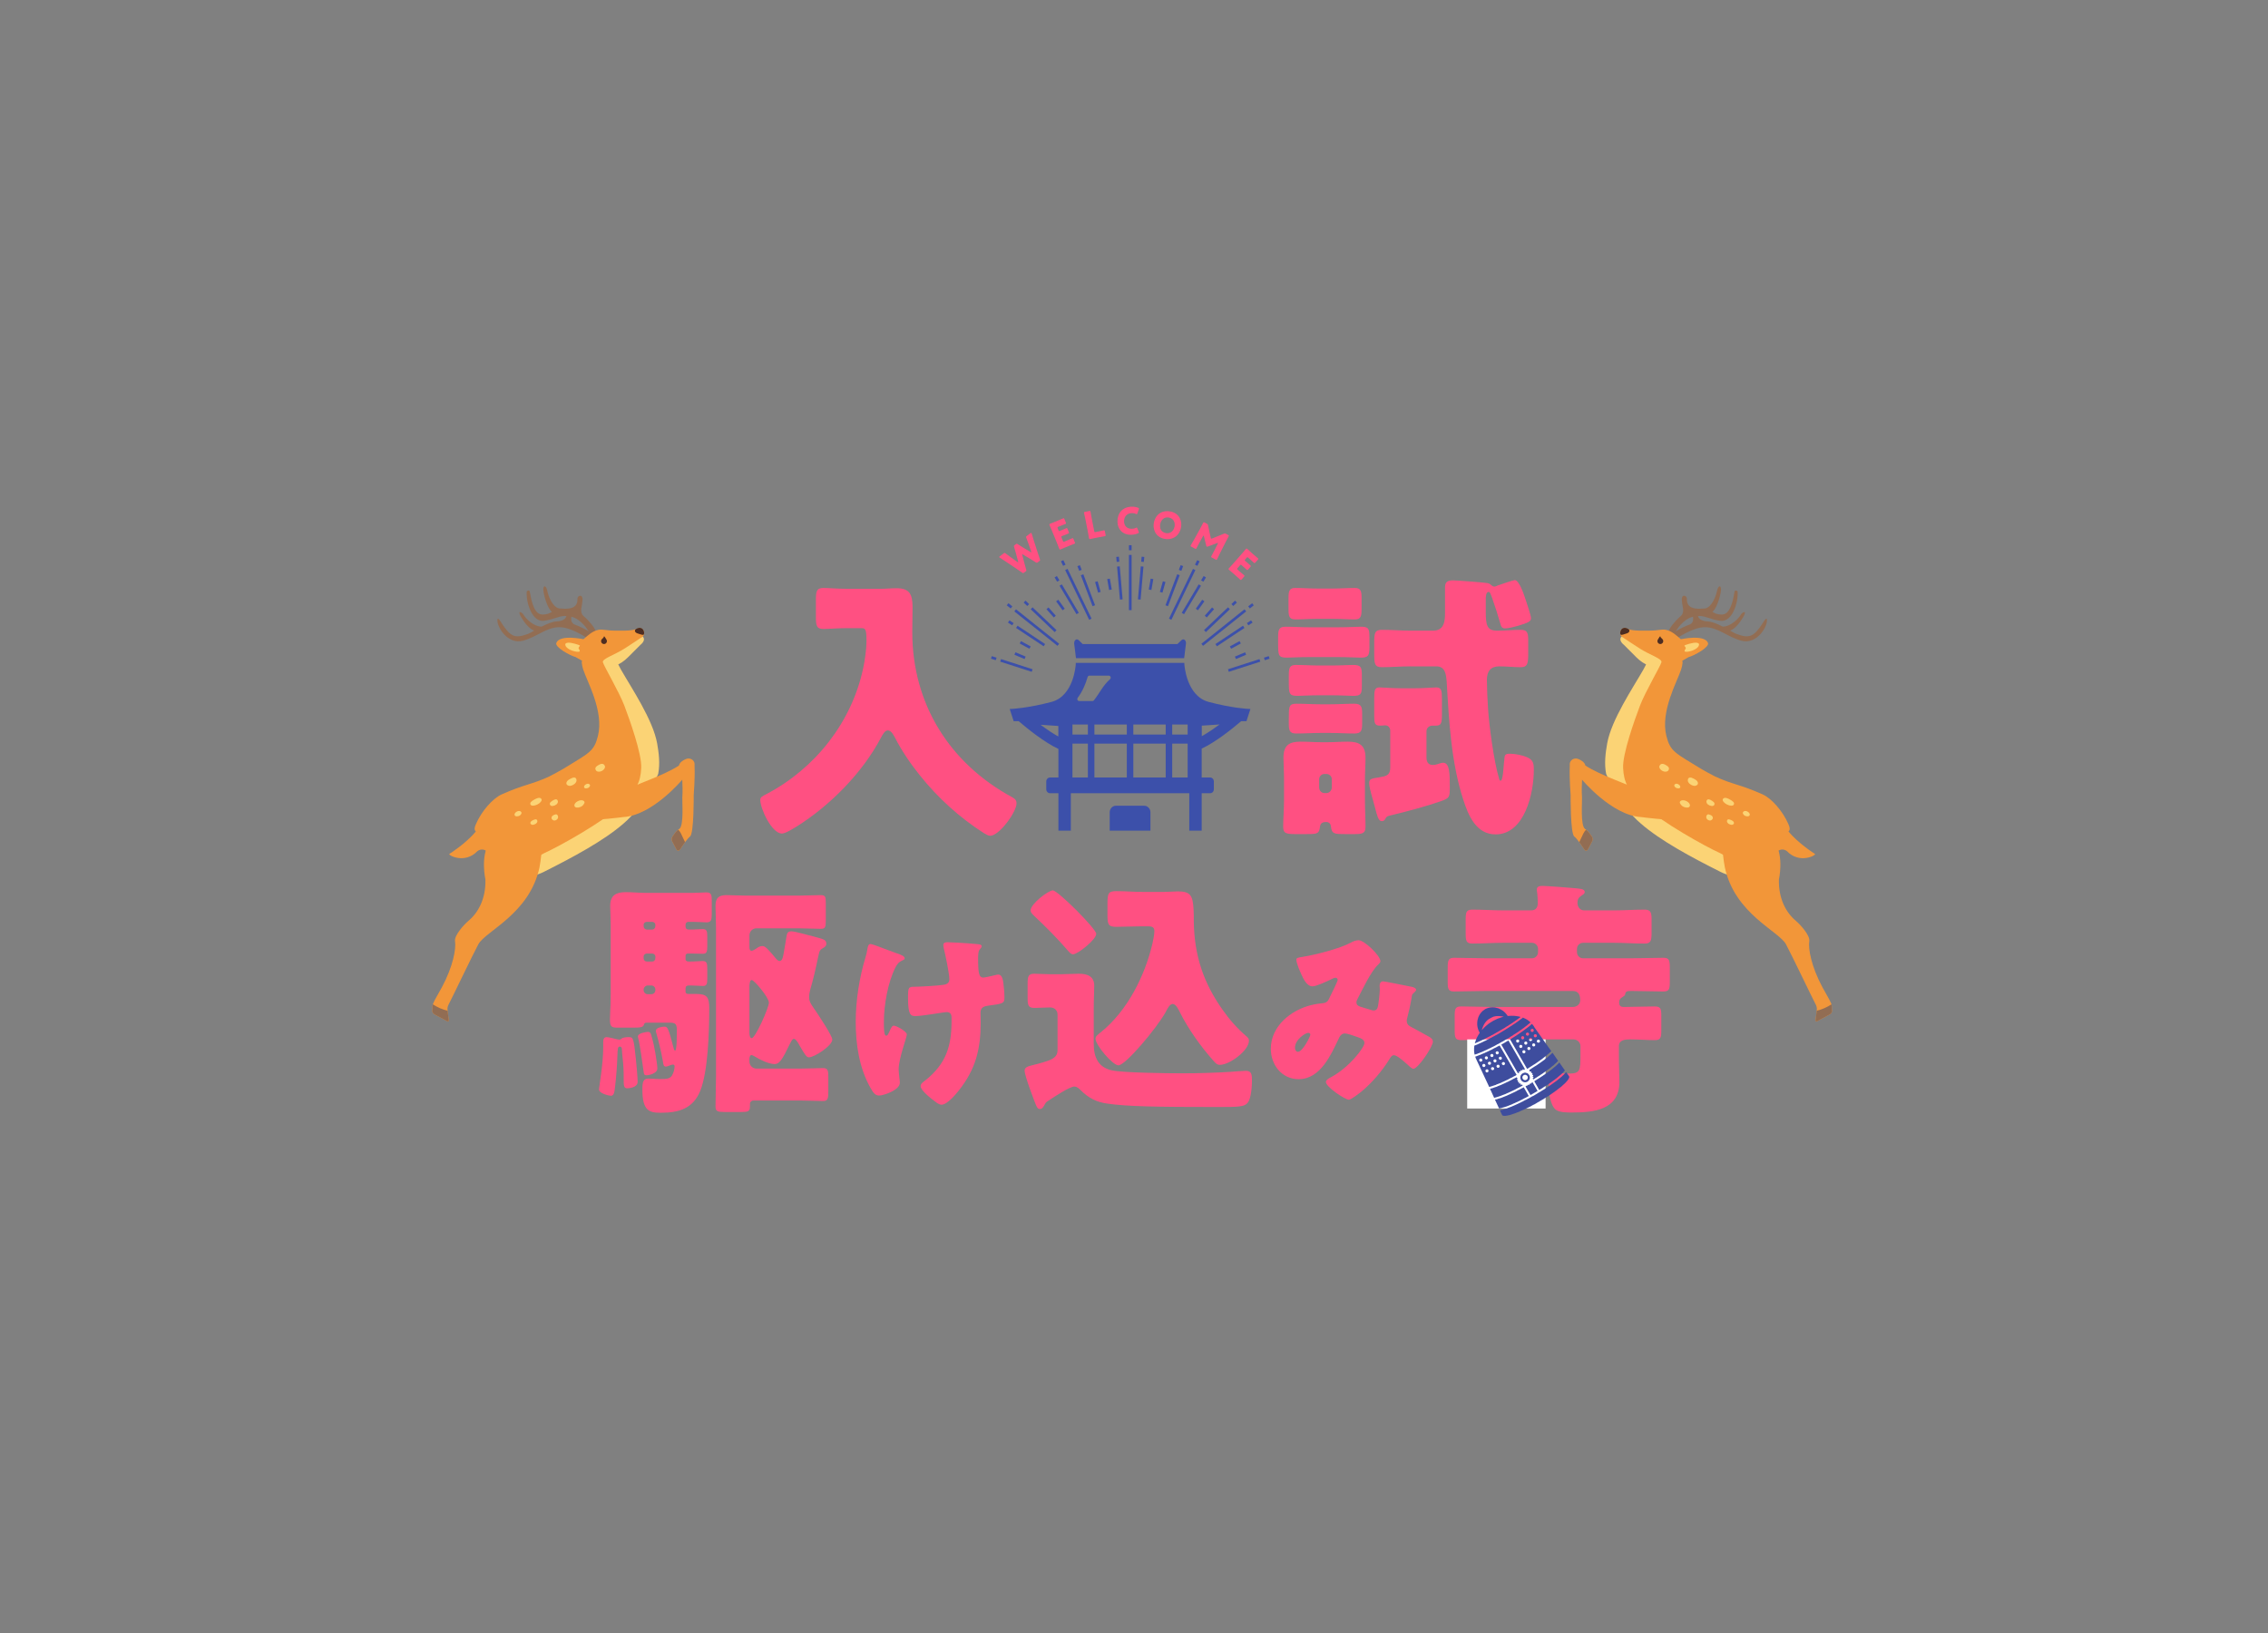 <?xml version="1.0" encoding="UTF-8"?>
<svg id="b" data-name="レイヤー 2" xmlns="http://www.w3.org/2000/svg" viewBox="0 0 1000 720">
  <rect x="0" y="0" width="1000" height="720" fill="#808080" stroke="none"/>
  <defs>
    <style>
      .e {
        fill: #ff5082;
      }

      .e, .f, .g, .h, .i, .j, .k, .l, .m {
        stroke-width: 0px;
      }

      .f {
        fill: #3c50aa;
      }

      .g {
        fill: none;
      }

      .h {
        fill: #4d2d22;
      }

      .i {
        fill: #3e4d9e;
        fill-rule: evenodd;
      }

      .j {
        fill: #fff;
      }

      .k {
        fill: #926d53;
      }

      .l {
        fill: #fbd375;
      }

      .m {
        fill: #f29639;
      }
    </style>
  </defs>
  <g id="c" data-name="レイヤー 1">
    <path class="e" d="M373.498,276.948c-4.088,0-8.176.372-10.406.372-3.097,0-3.345-1.487-3.345-5.451v-7.185c0-3.964.248-5.451,3.345-5.451,2.106,0,6.07.372,10.406.372h14.743c2.353,0,4.707-.248,7.061-.248,5.574,0,7.061,2.478,7.061,8.3,0,3.717-.124,7.309-.124,11.026,0,31.591,16.352,57.855,44.103,72.845,1.114.619,1.858,1.239,1.858,2.725,0,3.717-7.558,14.247-11.646,14.247-.867,0-1.982-.743-2.85-1.239-10.654-6.814-20.193-15.486-28.122-25.397-4.088-5.079-8.053-10.902-11.026-16.725-.619-1.115-1.61-3.097-3.097-3.097-1.362,0-2.353,1.982-2.974,3.097-8.176,15.61-22.547,30.104-37.413,39.396-1.486.867-4.708,2.973-6.318,2.973-4.46,0-9.539-10.902-9.539-14.866,0-1.239.991-1.611,2.85-2.602,21.432-11.274,37.413-31.591,42.492-55.253.744-3.469,1.487-8.548,1.487-12.017,0-5.699-.496-5.823-2.602-5.823h-5.947Z"/>
    <path class="e" d="M590.184,276.577c4.708,0,7.682-.248,9.787-.248,3.469,0,3.841.743,3.841,4.832v4.212c0,3.841-.619,4.584-3.964,4.584-1.982,0-5.08-.248-9.664-.248h-13.008c-4.707,0-7.681.248-9.787.248-3.84,0-3.84-.991-3.84-6.814v-2.106c0-3.221.247-4.708,3.221-4.708,3.469,0,6.938.248,10.406.248h13.008ZM566.15,343.599c0-3.345-.248-6.566-.248-9.539,0-5.451,2.478-7.061,7.557-7.061,3.098,0,6.194.248,9.168.248h2.602c3.098,0,6.07-.248,9.044-.248,5.203,0,7.805,1.611,7.805,7.185,0,3.097-.248,6.194-.248,9.415v9.415c0,3.841.248,7.681.248,11.521,0,2.973-1.362,3.221-5.079,3.221h-3.593c-5.079,0-6.194,0-6.566-3.345-.124-1.239-.867-1.982-2.106-1.982-2.726,0-2.602,1.487-2.85,2.849-.372,2.478-1.734,2.478-6.194,2.478h-4.212c-4.336,0-5.699-.248-5.699-3.221,0-3.469.372-7.681.372-11.521v-9.415ZM588.078,259.481c3.097,0,6.194-.248,9.291-.248,2.726,0,2.974,1.487,2.974,4.584v4.584c0,3.097-.248,4.708-2.85,4.708-3.221,0-6.318-.248-9.415-.248h-7.681c-3.098,0-6.071.248-9.168.248-2.85,0-3.097-1.363-3.097-4.708v-4.584c0-2.973.247-4.584,2.849-4.584,3.222,0,6.318.248,9.416.248h7.681ZM586.839,293.425c4.584,0,7.558-.248,9.539-.248,3.593,0,4.089.743,4.089,4.584v4.708c0,3.593-.496,4.336-3.841,4.336-2.106,0-5.079-.248-9.787-.248h-5.079c-4.708,0-7.681.248-9.663.248-3.841,0-3.841-.991-3.841-6.814v-2.23c0-3.097.248-4.584,3.098-4.584,3.469,0,6.938.248,10.406.248h5.079ZM586.592,310.522c3.469,0,7.061-.248,10.53-.248,3.097,0,3.469,1.363,3.469,4.336v4.336c0,3.221-.372,4.46-3.469,4.46-3.593,0-7.061-.248-10.53-.248h-4.337c-3.592,0-7.185.248-10.777.248-2.974,0-3.222-1.487-3.222-4.46v-2.106c0-5.327,0-6.566,3.346-6.566,3.592,0,7.061.248,10.653.248h4.337ZM581.636,347.192c0,1.363.991,2.478,2.354,2.478h.867c1.238,0,2.353-1.115,2.353-2.478v-3.593c0-1.363-1.115-2.354-2.353-2.354h-.867c-1.239,0-2.354.991-2.354,2.354v3.593ZM612.98,322.167c0-1.239-.867-2.354-2.106-2.354-.619,0-1.61.124-2.478.124-2.231,0-2.478-1.115-2.478-4.336v-7.681c0-3.717.247-4.832,2.353-4.832,1.486,0,5.327.372,9.415.372h6.194c4.089,0,7.929-.372,9.416-.372,2.229,0,2.478,1.363,2.478,5.079v6.69c0,3.841-.248,5.079-2.602,5.079h-1.61c-1.363,0-2.603.991-2.603,2.478v11.398c0,1.982.62,3.469,2.85,3.469,1.115,0,2.478-.496,3.593-.867q.496-.124.867-.124c2.974,0,2.974,4.956,2.974,10.778,0,4.46-.124,4.832-3.965,6.194-5.946,2.106-15.609,4.708-21.928,6.194-1.61.372-1.858.496-2.353,1.239-.372.867-.867,1.363-1.734,1.363-1.487,0-1.982-2.106-3.222-6.814-.371-1.487-.867-3.097-1.362-4.955-.372-1.363-.991-3.717-.991-5.079,0-1.734.991-1.982,4.46-2.478,2.974-.496,4.832-.867,4.832-4.212v-16.353ZM622.023,293.797c-4.336,0-8.548.372-12.76.372-3.098,0-3.345-1.487-3.345-5.699v-5.079c0-4.336.247-5.699,3.469-5.699,4.212,0,8.424.372,12.636.372h9.787c4.956,0,5.327-4.088,5.327-7.929v-11.274c0-2.478,1.363-2.973,3.593-2.973,1.486,0,12.761.867,14.371,1.115,1.238.124,1.61.248,2.602,1.115.248.248.743.496,1.115.496.619,0,1.114-.248,1.61-.496,1.114-.372,6.814-2.354,7.433-2.354,1.982,0,4.089,6.442,4.708,8.3.495,1.611,2.478,7.185,2.478,8.548s-1.238,1.982-5.822,3.345c-1.487.372-4.089,1.115-5.575,1.115-.867,0-1.61-.372-1.858-1.239-1.238-4.336-2.602-8.548-4.088-12.76-.619-1.487-.743-2.106-1.363-2.106-1.238,0-1.238,2.478-1.238,3.345v5.327c0,5.947.495,8.424,4.955,8.424,3.469,0,6.814-.372,10.282-.372,2.726,0,3.47.867,3.47,4.336v6.442c0,4.46-.496,5.699-3.346,5.699-3.097,0-6.194-.372-9.415-.372-3.841,0-5.451,2.23-5.451,5.947,0,3.097.248,9.291.496,12.513.495,7.805,2.602,23.538,4.831,30.848.124.619.248,1.115.743,1.115.991,0,1.239-5.699,1.487-8.3.124-.496.124-.867.124-1.115.123-1.858.247-2.478,2.478-2.478,2.106,0,5.45.62,7.433,1.487,2.85,1.239,3.098,2.725,3.098,5.699,0,10.035-3.965,28.37-16.849,28.37-8.548,0-12.017-8.3-14.247-15.238-5.327-16.353-6.318-34.688-7.31-51.784-.247-3.469-.619-7.061-4.583-7.061h-11.274Z"/>
    <g>
      <path class="f" d="M551.313,312.63l.01-.032-1.056-.051c-.081,0-7.096-.342-17.374-3.076-9.792-2.632-10.652-16.252-10.669-16.389l-.032-.803h-47.852l-.033.803c-.016.137-.844,13.757-10.652,16.389-10.279,2.717-17.309,3.076-17.391,3.076l-.821.039-.219.002.003.009-.035.002,1.754,5.383h2.208c4.076,3.487,11.496,9.433,17.521,12.219v12.612h-3.718c-.893,0-1.641.769-1.641,1.726v3.469c0,.957.748,1.726,1.641,1.726h3.718v16.506h5.472v-16.506h52.221v16.506h5.473v-16.506h3.735c.909,0,1.623-.769,1.623-1.726v-3.469c0-.957-.714-1.726-1.623-1.726h-3.735v-12.748c5.991-2.752,13.347-8.63,17.39-12.083h2.355l1.37-4.245.366-1.105-.009-.001ZM529.889,324.576v-4.629l7.843-.53c-2.142,1.594-4.619,3.308-7.019,4.696-.274.154-.559.324-.824.463ZM523.654,327.858v14.953h-6.804v-14.953h6.804ZM523.654,323.877h-6.804v-4.426h6.804v4.426ZM513.976,319.451v4.426h-14.273v-4.426h14.273ZM513.976,327.858v14.953h-14.273v-14.953h14.273ZM475.167,307.693c2.111-2.837,3.508-6.101,4.385-9.177.097-.376.422-.615.795-.615h8.558c.08,0,.152.017.224.036.027.007.053.015.079.025.136.053.248.142.336.253.015.019.031.038.045.059.074.114.121.245.139.381.006.042.009.083.008.126-.001.13-.03.262-.091.385-.019.037-.041.072-.065.108-.04.058-.081.116-.139.166-3.264,2.956-4.531,6.083-7.129,9.347-.147.205-.373.308-.617.308h-5.862c-.698,0-1.088-.82-.666-1.402ZM496.829,327.858v14.953h-14.289v-14.953h14.289ZM496.829,319.451v4.426h-14.289v-4.426h14.289ZM479.665,327.858v14.953h-6.803v-14.953h6.803ZM472.861,323.877v-4.426h6.803v4.426h-6.803ZM466.627,324.722c-2.221-1.214-4.846-2.952-7.811-5.169l7.827.53v3.17l-.015,1.47Z"/>
      <path class="f" d="M522.117,290.181l.817-6.625c0-.941-.525-1.651-1.223-1.651-.262,0-.52.108-.726.304l-1.866,1.777h-41.702l-1.866-1.777c-.206-.196-.463-.304-.726-.304-.698,0-1.223.71-1.217,1.762l.81,6.514h47.699Z"/>
      <path class="f" d="M504.48,355.245h-12.424c-1.528,0-2.771,1.308-2.771,2.917v8.076h17.967v-8.076c0-1.609-1.243-2.917-2.771-2.917Z"/>
    </g>
    <g>
      <g>
        <path class="e" d="M274.879,470.593c-.109-2.531-.55-5.061-.66-7.702,0-.44,0-1.43-.99-1.43-.88,0-.88,1.1-.99,3.521-.109,4.291-.55,10.343-1.101,14.634-.22,2.091-.55,3.521-1.76,3.521-.551,0-5.282-.88-5.282-2.861,0-.55,1.871-11.333,1.871-18.265v-2.531c0-1.1.22-2.201,1.54-2.201.881,0,3.741.77,4.731.99.33,0,.551.11.881.11.44,0,.66-.22,1.1-.55.551-.44,2.091-.55,2.971-.55,1.981,0,2.201.11,3.191,9.793.22,1.871.77,8.252.77,9.903,0,2.641-4.071,2.861-4.512,2.861-1.65,0-1.65-1.1-1.65-4.511,0-1.32,0-2.861-.11-4.731ZM285.112,450.897c-.99,0-1.101.55-1.211.99-.44,1.1-1.65,1.21-4.951,1.21h-6.491c-2.861,0-3.522-.33-3.522-3.741,0-.88.11-1.981.11-3.191.109-2.091.22-4.841.22-8.472v-29.928c0-3.191-.22-6.052-.22-8.362,0-4.731,2.641-6.052,6.932-6.052,2.971,0,5.832.33,8.803.33h20.575c2.421,0,4.731-.22,6.052-.22,2.201,0,2.421,1.1,2.421,3.631v5.832c0,2.641-.22,3.741-2.311,3.741-1.431,0-3.741-.22-6.162-.22h-1.87c-.66,0-1.21.55-1.21,1.21v.88c0,.88.55,1.32,1.43,1.32h.881c2.09,0,3.851-.22,5.171-.22,1.871,0,2.091.88,2.091,3.301v4.401c0,2.091-.22,3.191-1.87,3.191-1.32,0-3.302-.11-5.392-.11h-1.211c-.55,0-1.1.22-1.1.99v1.54c0,.77.769.99,1.43.99h.881c2.09,0,3.851-.22,5.171-.22,1.871,0,2.091.99,2.091,3.411v4.511c0,1.981-.22,3.081-1.87,3.081-1.32,0-3.302-.22-5.392-.22h-.881c-.88,0-1.43.33-1.43,1.32v1.43c0,.77.55.99,1.32.99h3.521c4.731,0,5.611,1.65,5.611,6.272,0,10.343-.55,27.948-3.961,36.42-3.19,7.922-9.572,9.683-17.385,9.683-5.061,0-8.143-.77-8.143-10.233,0-3.301.33-4.841,2.751-4.841,1.211,0,2.861.22,4.951.22,2.972,0,4.842,0,5.722-2.311.44-.88.77-2.311.77-3.301,0-.33-.11-.77-.66-.77s-1.101.22-1.65.44c-.44.22-1.101.44-1.54.44-1.101,0-1.101-1.1-1.321-2.421-.769-4.291-1.76-8.472-2.971-12.654-.109-.22-.109-.55-.109-.77,0-1.32,2.75-1.76,3.74-1.76,1.431,0,1.761.44,4.182,9.793,0,.22.33.77.55.77.77,0,.77-5.942.77-9.243,0-2.531-.77-3.081-3.081-3.081h-10.232ZM287.203,456.619c.769,2.531,1.32,5.061,1.76,7.702.221,1.43.881,5.502.881,6.712,0,2.421-4.071,3.081-4.731,3.081-.99,0-1.211-.44-1.32-1.54-.551-3.741-1.541-11.553-2.421-14.964,0-.22-.11-.44-.11-.66,0-1.43,3.631-1.981,4.401-1.981,1.101,0,1.32.77,1.541,1.651ZM288.963,407.765c0-.77-.66-1.32-1.43-1.32h-2.312c-.769,0-1.43.55-1.43,1.32v.66c0,.77.66,1.43,1.43,1.43h2.312c.88,0,1.43-.77,1.43-1.54v-.55ZM288.963,421.739c0-.77-.66-1.32-1.43-1.32h-2.312c-.769,0-1.43.55-1.43,1.32v.77c0,.88.66,1.43,1.43,1.43h2.312c.88,0,1.43-.66,1.43-1.54v-.66ZM288.963,436.263c0-.88-.769-1.76-1.76-1.76h-1.651c-.88,0-1.76.88-1.76,1.76v.33c0,.99.88,1.76,1.76,1.76h1.651c.99,0,1.76-.77,1.76-1.871v-.22ZM330.445,468.062c0,1.76,1.43,3.081,3.08,3.081h19.586c3.741,0,7.482-.22,9.793-.22,2.091,0,2.311,1.1,2.311,3.741v6.602c0,3.081-.22,4.181-2.311,4.181-2.531,0-6.271-.22-9.793-.22h-20.906c-.88,0-1.54.66-1.54,1.43v1.1c0,2.311-.77,2.531-4.071,2.531h-6.712c-3.411,0-4.401-.22-4.401-2.421,0-4.401.221-8.693.221-12.984v-66.239c0-3.081-.221-6.162-.221-9.243,0-3.521,1.431-4.731,4.842-4.731,2.86,0,5.722.22,8.582.22h23.217c3.19,0,6.492-.22,9.793-.22,1.98,0,2.2.77,2.2,3.411v7.482c0,3.301-.22,3.961-2.2,3.961-3.301,0-6.603-.22-9.793-.22h-18.596c-1.65,0-3.08,1.32-3.08,3.081v5.391c0,.66.22,1.43.88,1.43.77,0,1.761-.77,2.311-1.1.66-.55,1.65-.99,2.531-.99,1.21,0,2.42,1.43,4.181,3.411.33.44.77.88,1.21,1.43.551.66,1.321,1.76,2.201,1.76,1.32,0,1.54-2.311,1.761-3.301.44-2.311.769-4.731,1.21-7.152.22-1.54.44-2.641,2.2-2.641,1.541,0,7.593,1.76,9.463,2.201,4.842,1.32,5.942,1.43,5.942,3.301,0,.99-.66,1.43-1.431,1.871-1.541.88-1.541,1.21-2.201,4.071-.99,4.841-2.09,9.683-3.521,14.524-.22.88-.44,2.201-.44,3.191,0,2.091,1.541,3.961,2.751,5.722,1.32,1.98,7.482,11.113,7.482,12.874,0,2.641-7.812,7.812-10.343,7.812-1.101,0-1.981-1.651-3.741-4.621l-1.211-2.091c-.33-.44-.99-1.43-1.65-1.43-.77,0-1.32,1.43-1.761,2.201-3.301,6.932-4.621,8.912-6.712,8.912-2.53,0-6.602-1.98-8.692-3.301-.44-.22-1.1-.66-1.54-.66-.66,0-.77.88-.88,1.43v1.43ZM330.445,455.519c0,.55.109,2.201.99,2.201,1.65,0,7.592-13.534,7.592-15.624,0-2.311-6.492-10.013-7.592-10.013-.881,0-.881,1.76-.99,2.421v21.016Z"/>
        <path class="e" d="M395.266,420.273l.792.264c1.408.528,2.816,1.056,2.816,2.024,0,.44-.265.528-.792.792-1.761.792-2.465,1.584-3.345,3.345-3.257,6.513-5.017,16.458-5.017,23.763,0,3.256,0,6.161,1.056,6.161.528,0,.704-.352,1.32-1.672.704-1.584,1.145-2.728,2.024-2.728,1.145,0,5.721,2.552,5.721,3.873s-3.608,10.562-3.608,15.402c0,1.056.265,2.992.352,4.049.088.616.176,1.232.176,1.848,0,3.256-7.217,5.633-9.065,5.633-1.584,0-2.464-.792-3.872-3.345-5.018-8.889-6.514-19.187-6.514-29.132,0-9.505,1.584-19.451,4.312-28.516.352-1.144.528-1.848.704-2.904.352-2.376.704-2.904,1.585-2.904.527,0,4.84,1.584,8.009,2.816,1.584.616,2.816,1.056,3.345,1.232ZM431.351,416.313c.792.088,1.496.264,1.496.88,0,.352-.352.88-.704,1.232-.792.792-.88,2.376-.88,4.225,0,6.601.44,8.361,2.288,8.361.704,0,3.433-.616,5.193-1.056.703-.176,1.056-.264,1.408-.264,1.584,0,2.023,2.112,2.2,3.345.264,1.848.527,4.841.527,6.777,0,2.64-.704,2.728-7.217,3.608-1.144.176-3.345.44-3.345,2.992,0,1.408.088,2.904.088,4.401,0,11.706-2.2,20.595-9.593,29.924-1.408,1.848-5.281,6.337-7.657,6.337-.528,0-1.32-.264-2.288-.968-2.641-1.936-6.953-5.369-6.953-7.217,0-.704.352-1.232,1.496-2.112.264-.176.352-.264.704-.528,8.977-7.217,11.441-14.874,11.441-26.052v-1.584c0-1.32-.527-2.376-2.112-2.376-.704,0-5.633.792-6.249.88-2.023.264-5.633.88-7.568.88-2.112,0-3.257-.528-3.257-8.009,0-4.753.088-4.929,3.257-4.929,1.76,0,10.209-.44,12.674-.88,1.32-.264,2.288-.88,2.288-2.376,0-2.552-1.761-10.914-2.465-13.73-.088-.44-.176-.968-.176-1.408,0-1.056.968-1.232,1.849-1.232.792,0,7.129.264,13.554.88Z"/>
        <path class="e" d="M463.106,467.292c2.751-1.21,3.19-2.751,3.19-4.511v-15.404c0-1.871-1.32-3.191-3.301-3.191-2.311,0-4.621.22-6.932.22-2.751,0-2.971-1.32-2.971-4.401v-6.272c0-3.191.33-4.401,2.86-4.401,2.091,0,4.731.22,7.372.22h4.182c2.75,0,5.501-.22,8.252-.22,3.631,0,6.712,1.1,6.712,5.282,0,2.641-.22,5.722-.22,9.793v15.954c0,5.722,1.98,10.233,7.922,11.553,4.951,1.1,24.977,1.32,31.029,1.32,7.151,0,14.304-.22,21.456-.66,1.43-.11,5.611-.44,6.712-.44,2.641,0,2.641,1.981,2.641,4.511,0,1.65-.221,7.702-1.98,9.683-1.431,1.65-3.852,1.76-12.984,1.76-26.957,0-40.381-.22-49.073-1.54-4.512-.66-8.032-2.421-11.443-5.832-.77-.77-1.65-1.651-2.861-1.651-1.98,0-8.802,4.511-10.783,5.832-.99.66-1.65.88-2.2,1.981-.44.88-1.101,2.091-2.091,2.091s-1.32-.44-2.091-2.421c-.769-1.981-4.731-12.213-4.731-14.524,0-1.32,1.21-1.871,3.631-2.421,2.86-.66,6.491-1.76,7.702-2.311ZM464.207,392.581c2.2,0,19.145,16.945,19.145,19.145,0,2.531-8.142,9.023-10.232,9.023-.88,0-1.54-.77-2.2-1.54-4.731-5.502-9.903-10.673-15.185-15.624-.66-.66-1.32-1.32-1.32-2.201,0-2.861,7.811-8.803,9.793-8.803ZM503.048,408.425c-3.631,0-7.923.22-10.894.22-3.521,0-3.851-1.1-3.851-5.282v-4.621c0-4.951.33-5.832,3.961-5.832,3.851,0,7.592.33,11.333.33h9.903c1.98,0,3.851-.22,5.831-.22,5.392,0,6.602,1.65,6.932,7.812.11,1.651.11,3.631.11,6.052.33,14.524,4.182,26.297,12.653,38.291,3.081,4.401,6.382,8.142,10.453,11.663.66.55,1.211,1.1,1.211,1.981,0,4.401-8.583,10.673-12.764,10.673-1.32,0-1.871-.66-2.861-1.76-5.611-6.272-11.113-13.974-14.964-21.676-.551-1.1-1.65-3.411-3.081-3.411-1.32,0-2.53,2.531-3.081,3.631-4.071,7.262-17.715,23.437-20.796,23.437-2.53,0-10.123-8.912-10.123-11.773,0-.99.77-1.54,2.531-2.971,11.553-9.353,19.255-24.757,22.557-38.841.33-1.54.88-4.071.88-5.612s-.88-2.091-2.53-2.091h-3.411Z"/>
        <path class="e" d="M574.493,421.857c5.545-.88,16.194-3.608,20.947-6.161,1.144-.616,2.288-1.144,3.608-1.144,2.464,0,9.593,6.777,9.593,9.241,0,.616-.616,1.144-1.056,1.584-3.169,2.992-6.865,10.914-8.977,14.962-.264.528-.528.968-.528,1.584,0,1.496,1.057,1.76,3.433,2.464,1.937.528,3.521,1.144,4.049,1.144,1.32,0,1.761-.704,2.024-1.936.264-1.32.792-5.897.792-7.129,0-.704-.088-1.32-.088-2.024,0-.88.528-1.76,1.496-1.76.704,0,8.097,1.496,12.498,2.376,1.056.176,2.112.704,2.112,1.32,0,.44-.44.88-1.496,1.848-.44.352-.44,1.496-.616,2.376-.352,2.2-1.145,5.721-1.761,8.009-.176.44-.264.968-.264,1.408,0,1.496.792,2.2,2.024,2.816,2.552,1.32,5.017,2.728,7.569,4.137.88.44,1.935,1.144,1.935,2.288,0,2.2-6.513,11.97-8.625,11.97-.616,0-1.849-1.144-2.553-1.848-.264-.176-.44-.352-.527-.44-1.057-.968-4.137-3.696-5.457-3.696-.969,0-1.496.88-2.112,1.936-3.257,5.193-7.569,10.21-12.322,14.17-.88.704-4.488,3.521-5.456,3.521-1.673,0-10.122-5.633-10.122-7.833,0-.88,1.408-1.672,2.112-2.024,8.185-4.313,14.874-13.202,14.874-15.138,0-1.584-1.584-2.112-3.344-2.728-1.145-.44-4.225-1.496-5.281-1.496-1.144,0-1.937.704-2.464,1.76-3.609,7.481-8.185,18.395-17.955,18.395-7.393,0-12.233-6.337-12.233-13.378,0-9.945,8.801-17.075,17.778-19.275,1.76-.44,3.608-.704,5.369-.88,1.935-.176,2.376-1.584,2.992-2.904.528-1.056,3.345-6.689,3.345-7.305s-.44-.968-.969-.968c-.616,0-1.408.44-1.937.704-1.672.792-6.513,3.08-8.185,3.08-2.465,0-3.961-3.168-4.841-5.105-.704-1.496-2.288-5.105-2.288-6.689,0-.704.528-.88,2.904-1.232ZM576.781,455.39c-1.145,0-5.809,2.904-5.809,6.601,0,.792.44,1.76,1.32,1.76,2.024,0,5.457-6.689,5.457-7.569,0-.528-.44-.792-.969-.792Z"/>
        <path class="e" d="M716.987,443.965c4.181,0,8.362-.22,12.543-.22,2.751,0,2.971.99,2.971,4.291v6.162c0,3.191-.22,4.401-2.86,4.401-3.631,0-7.262-.33-10.894-.33-2.2,0-4.951.22-4.951,2.971v6.052c0,3.191.221,6.492.221,9.683,0,12.434-11.224,13.534-21.017,13.534-2.091,0-5.501,0-7.151-1.32-2.201-1.871-2.972-7.262-2.972-10.013,0-2.091.11-6.162,2.972-6.162.99,0,2.86.33,5.831.33,5.172,0,5.172-1.32,5.172-8.803v-3.301c0-1.65-1.431-2.971-3.081-2.971h-21.786c-.77,0-1.98.22-1.98,1.21,0,.88.99,2.091,1.54,2.751,1.761,1.98,9.573,11.223,9.573,13.314,0,2.201-9.133,9.463-11.443,9.463-1.761,0-4.071-3.741-5.502-5.722-3.301-4.841-6.602-8.693-10.562-13.094-.551-.55-1.211-1.32-1.211-2.091,0-1.1,1.32-2.421,2.091-2.971.66-.44,1.54-1.1,1.54-1.981,0-.66-1.1-.88-1.65-.88-3.301,0-6.712.33-10.013.33-2.751,0-2.971-1.1-2.971-4.401v-6.162c0-3.301.22-4.291,2.971-4.291,4.182,0,8.362.22,12.544.22h36.641c1.76,0,3.19-1.21,3.19-2.971,0-2.091-.66-4.071-3.19-4.071h-37.961c-4.731,0-9.573.22-14.414.22-2.641,0-2.861-1.1-2.861-4.291v-6.052c0-3.301.221-4.511,2.861-4.511,4.731,0,9.572.22,14.414.22h19.915c1.431,0,2.642-1.21,2.642-2.641v-1.54c0-1.43-1.211-2.641-2.642-2.641h-12.873c-4.512,0-8.913.33-13.424.33-2.751,0-2.971-1.21-2.971-4.621v-5.832c0-3.301.22-4.511,2.971-4.511,4.511,0,8.912.33,13.424.33h12.434c2.09,0,2.971-1.21,2.971-3.301,0-1.21-.11-2.751-.22-4.071-.11-.77-.221-1.43-.221-1.76,0-1.43,1.211-1.651,2.421-1.651,1.87,0,11.773.77,14.194.99,1.98.22,4.511.22,4.511,1.651,0,.88-.66,1.1-1.761,1.871-1.1.77-1.43,1.651-1.43,2.971,0,1.76,1.1,3.301,2.971,3.301h13.313c4.401,0,8.913-.33,13.313-.33,2.642,0,3.081,1.21,3.081,4.291v5.832c0,3.631-.33,4.841-3.081,4.841-4.511,0-8.912-.33-13.313-.33h-13.864c-1.43,0-2.641,1.21-2.641,2.641v1.54c0,1.43,1.211,2.641,2.641,2.641h21.017c4.841,0,9.683-.22,14.523-.22,2.531,0,2.751,1.21,2.751,4.401v6.162c0,3.191-.22,4.291-2.86,4.291-4.731,0-9.352-.22-14.084-.22-1.98,0-2.531.11-2.751,1.54-.11.55-.77.88-1.431,1.32-.88.55-1.21,1.21-1.21,2.201,0,1.32.55,1.98,1.87,1.98h1.211Z"/>
      </g>
      <path class="j" d="M646.909,488.748h34.568v-30.476h-34.568v30.476Z"/>
    </g>
    <g>
      <polyline class="f" points="447.271 288.685 451.757 290.579 452.216 289.491 447.73 287.598"/>
      <polyline class="f" points="441.01 291.725 454.913 296.201 455.275 295.077 441.372 290.602"/>
      <polyline class="f" points="439.406 289.969 437.299 289.291 436.938 290.414 439.044 291.092"/>
      <polyline class="f" points="447.239 269.563 466.262 284.753 466.998 283.831 447.975 268.641"/>
      <polyline class="f" points="447.997 276.863 460.16 284.95 460.814 283.967 448.651 275.88"/>
      <polyline class="f" points="449.607 283.706 453.881 286.039 454.447 285.002 450.173 282.67"/>
      <polyline class="f" points="461.406 268.6 464.628 272.249 465.513 271.468 462.29 267.819"/>
      <polyline class="f" points="454.447 268.621 465.028 278.69 465.841 277.835 455.26 267.766"/>
      <polyline class="f" points="446.361 267.352 444.632 265.971 443.896 266.894 445.625 268.274"/>
      <polyline class="f" points="446.931 274.736 445.088 273.511 444.435 274.493 446.278 275.719"/>
      <polyline class="f" points="453.764 266.342 452.161 264.816 451.348 265.671 452.951 267.197"/>
      <polyline class="f" points="469.649 251.343 480.226 273.269 481.289 272.756 470.711 250.831"/>
      <polyline class="f" points="467.173 258.256 474.644 270.806 475.659 270.202 468.187 257.652"/>
      <polyline class="f" points="465.666 265.123 468.511 269.074 469.469 268.384 466.624 264.433"/>
      <polyline class="f" points="482.841 256.613 484.156 261.3 485.293 260.982 483.977 256.294"/>
      <polyline class="f" points="476.56 253.613 481.728 267.274 482.832 266.856 477.664 253.195"/>
      <polyline class="f" points="469.814 248.97 468.852 246.978 467.789 247.49 468.751 249.483"/>
      <polyline class="f" points="467.13 255.877 465.998 253.976 464.984 254.58 466.116 256.481"/>
      <polyline class="f" points="476.933 251.263 476.15 249.194 475.046 249.611 475.829 251.681"/>
      <polyline class="f" points="497.765 244.668 497.765 269.011 498.945 269.011 498.945 244.668"/>
      <polyline class="f" points="492.538 249.812 493.795 264.364 494.971 264.262 493.714 249.71"/>
      <polyline class="f" points="488.19 255.337 489.03 260.132 490.193 259.929 489.352 255.133"/>
      <polyline class="f" points="507.357 255.133 506.517 259.929 507.68 260.132 508.52 255.337"/>
      <polyline class="f" points="502.995 249.71 501.739 264.262 502.915 264.364 504.171 249.812"/>
      <polyline class="f" points="498.945 242.602 498.945 240.389 497.765 240.389 497.765 242.602"/>
      <polyline class="f" points="493.536 247.653 493.346 245.448 492.17 245.55 492.361 247.754"/>
      <polyline class="f" points="504.349 247.754 504.54 245.55 503.364 245.448 503.173 247.653"/>
      <polyline class="f" points="525.999 250.831 515.421 272.756 516.484 273.269 527.061 251.343"/>
      <polyline class="f" points="519.045 253.195 513.877 266.856 514.981 267.274 520.149 253.613"/>
      <polyline class="f" points="512.733 256.294 511.417 260.982 512.553 261.3 513.869 256.613"/>
      <polyline class="f" points="530.086 264.433 527.24 268.384 528.198 269.074 531.044 265.123"/>
      <polyline class="f" points="528.523 257.652 521.051 270.202 522.065 270.806 529.537 258.256"/>
      <polyline class="f" points="527.959 249.483 528.92 247.49 527.857 246.978 526.896 248.97"/>
      <polyline class="f" points="520.88 251.681 521.663 249.611 520.559 249.194 519.776 251.263"/>
      <polyline class="f" points="530.594 256.481 531.726 254.579 530.711 253.976 529.579 255.877"/>
      <polyline class="f" points="548.735 268.641 529.711 283.831 530.448 284.753 549.471 269.563"/>
      <polyline class="f" points="541.449 267.766 530.869 277.835 531.682 278.69 542.263 268.62"/>
      <polyline class="f" points="534.42 267.819 531.197 271.468 532.082 272.249 535.304 268.6"/>
      <polyline class="f" points="546.537 282.67 542.263 285.002 542.828 286.039 547.102 283.706"/>
      <polyline class="f" points="548.059 275.879 535.896 283.967 536.55 284.95 548.712 276.862"/>
      <polyline class="f" points="551.085 268.274 552.814 266.894 552.078 265.971 550.348 267.352"/>
      <polyline class="f" points="543.759 267.197 545.362 265.671 544.548 264.816 542.945 266.342"/>
      <polyline class="f" points="550.432 275.719 552.275 274.493 551.621 273.51 549.778 274.736"/>
      <polyline class="f" points="555.338 290.601 541.435 295.077 541.796 296.201 555.7 291.725"/>
      <polyline class="f" points="548.979 287.598 544.494 289.491 544.953 290.578 549.438 288.685"/>
      <polyline class="f" points="557.666 291.092 559.772 290.414 559.41 289.291 557.304 289.968"/>
    </g>
    <path class="i" d="M650.334,459.966l-.046-.08.04-.023c.021-.118.041-.237.061-.355l.08-.046c.037-.181.075-.363.112-.544l.08-.046c.015-.097.03-.195.044-.292l.08-.046c.009-.076.018-.153.028-.229l.08-.046.011-.166.08-.046.011-.166.08-.046.011-.166.08-.046-.006-.103.08-.046-.006-.103.08-.046-.006-.103.08-.046-.006-.103c.046-.044.091-.088.137-.132l-.006-.103.097-.109-.023-.04c.065-.073.129-.146.194-.218l-.006-.103c.065-.073.129-.146.194-.218l-.023-.04.08-.046.034-.126.08-.046-.006-.103c.059-.052.118-.104.177-.155l-.023-.04.08-.046-.023-.04.097-.109c-.222-.476-.443-.952-.665-1.429l.04-.023-.139-.24.04-.023-.092-.16.04-.023-.092-.16.04-.023c-.05-.149-.101-.297-.151-.446l.04-.023c-.033-.088-.066-.175-.099-.263l.04-.023-.046-.08.04-.023-.069-.12.04-.023c-.017-.061-.035-.122-.052-.183l.04-.023-.069-.12.04-.023c-.017-.061-.035-.122-.052-.183l.04-.023c-.017-.061-.035-.122-.052-.183l.057-.086c-.019-.095-.039-.191-.059-.286l.04-.023-.029-.143.057-.086c-.017-.061-.035-.122-.052-.183l.074-.149-.046-.08.057-.086-.046-.08.057-.086-.029-.143c.036-.092.072-.184.108-.275l-.046-.08c.07-.218.139-.436.209-.654.032-.161.064-.321.095-.481l.08-.046c.009-.076.018-.153.028-.229l.08-.046.011-.166.08-.046.011-.166.08-.046-.006-.103.08-.046-.023-.04.08-.046-.006-.103c.046-.044.091-.088.137-.132l-.006-.103c.046-.044.091-.088.137-.132l-.023-.04c.065-.073.129-.146.194-.218l-.023-.04.12-.069-.023-.04c.046-.044.091-.088.137-.132l-.023-.04c.072-.059.144-.119.217-.178l-.023-.04.08-.046-.023-.04.16-.092-.023-.04.12-.069-.023-.04.12-.069-.023-.04.16-.092-.023-.04c.238-.173.476-.346.713-.518.107-.11.766-.564.976-.617l.023.04.28-.162.023.04.24-.139.023.04.2-.115.023.04.16-.092.023.04.12-.069.023.04.16-.092.023.04c.088-.033.175-.066.263-.099l.023.04.08-.046.023.04.12-.069.023.04.08-.046.023.04.12-.069.023.04c.095-.019.191-.039.286-.059l.023.04.08-.046.023.04c.095-.019.191-.039.286-.059l.086.057c.061-.017.122-.035.183-.052l.086.057.08-.046.023.04.143-.029.086.057.08-.046.086.057.143-.029c.071.03.141.06.212.091l.08-.046c.239.075.478.151.717.226.181.037.363.075.544.112.813.365,1.625.754,2.377,1.346l.069.12.04-.023.069.12.04-.023.069.12.04-.023.069.12.04-.023.069.12.04-.023.092.16.04-.023.115.2.04-.023.115.2.04-.023.139.24.04-.023.162.28.04-.023c.203.197.226.525.449.594.164.052.276-.04.452-.048l.023.04c.061-.017.122-.035.183-.052l.023.04c.061-.017.122-.035.183-.052l.023.04.08-.046.023.04.08-.046.023.04.08-.046.023.04.08-.046.023.04.08-.046.023.04.08-.046.126.034.08-.046.086.057c.061-.017.122-.035.183-.052l.086.057c.061-.017.122-.035.183-.052l.086.057c.061-.017.122-.035.183-.052l.023.04.143-.029.086.057.08-.046.023.04.143-.029.086.057.08-.046.149.074.08-.046.086.057.08-.046c.071.03.141.06.212.091l.08-.046.149.074.08-.046c.092.036.184.072.275.108l.08-.046c.134.047.268.094.401.141l.08-.046c.239.075.478.151.717.226-.199.115-.35.252-.474.38l-.36.208.023.04-.32.185.023.04-.36.208.023.04-.4.231.023.04-.44.254.023.04-.44.254.023.04-.52.3.023.04c-.245.16-.491.319-.737.478l-.4.231.023.04-.72.415c-.477.489-1.448.78-1.93,1.274-1.173.677-2.345,1.354-3.518,2.031-.72.415-1.439.831-2.159,1.246l-.023-.04-1.119.646-.023-.04c-.281.071-.628.398-.903.468-.642.335-1.284.67-1.925,1.005l-.023-.04-.48.277-.023-.04-.48.277-.023-.04-.4.231-.023-.04-.4.231-.023-.04-.36.208-.023-.04-.36.208-.023-.04-.32.185c-.165.041-.383.122-.566.22ZM658.018,448.44l.023.04c.168-.079.335-.158.503-.237.381-.078.763-.156,1.144-.234l.023.04c.095-.019.191-.039.286-.059l.023.04.08-.046.023.04.08-.046.023.04.08-.046.023.04.08-.046.126.034.08-.046.086.057c.061-.017.122-.035.183-.052l.086.057.08-.046.086.057.08-.046.086.057.08-.046.086.057.08-.046.086.057.143-.029.149.074.08-.046c.071.03.141.06.212.091l.08-.046c.092.036.184.072.275.108.166.017.193-.028.355.061l.04-.023.023.04c-.387.099-.774.198-1.161.297l-.2.115c-.396.09-.848.304-1.258.406-.402.196-.804.393-1.206.589-.414.106-.955.498-1.382.745-.718.414-1.531.928-2.003,1.423l-.24.139.023.04-.24.139.023.04-.2.115.023.04-.2.115.023.04-.16.092.023.04-.2.115.023.04c-.099.075-.198.15-.297.225l.023.04c-.086.067-.171.134-.257.202l.023.04c-.086.067-.171.134-.257.202l.023.04-.12.069.023.04-.12.069.023.04-.12.069.023.04c-.072.059-.144.119-.217.178l.023.04-.08.046c.054-.244.108-.489.163-.734l.08-.046c.015-.097.03-.195.044-.292l.08-.046c.009-.076.018-.153.028-.229l.08-.046-.006-.103.04-.023-.006-.103.08-.046-.006-.103.08-.046.011-.166.08-.046-.006-.103c.046-.044.091-.088.137-.132l-.006-.103.097-.109-.023-.04c.065-.073.129-.146.194-.218l-.006-.103c.046-.044.091-.088.137-.132l-.023-.04c.046-.044.091-.088.137-.132l-.023-.04.12-.069-.023-.04c.046-.044.091-.088.137-.132l-.023-.04c.059-.052.118-.104.177-.155l-.023-.04.12-.069-.023-.04.12-.069-.023-.04.12-.069-.023-.04c.086-.067.171-.134.257-.202l-.023-.04c.139-.098.278-.196.417-.294l-.023-.04c.133-.139.401-.168.457-.317.514-.279,1.028-.558,1.542-.837ZM650.047,461.038c.491-.195.983-.39,1.475-.585l.36-.208.023.04.4-.231.023.04.4-.231.023.04.44-.254.023.04.48-.277.023.04.48-.277.023.04.56-.323.023.04c.314-.164.628-.327.943-.491l.44-.254.023.04.84-.485c.293-.075.652-.36.983-.514.293-.137.683-.341,1.022-.537l.72-.415.023.04c.32-.185.64-.369.96-.554.778-.467,1.557-.935,2.336-1.402.369-.213.82-.46,1.096-.686.293-.24.753-.388.976-.617.203-.208.634-.338.817-.525l.68-.392-.023-.04c.259-.167.518-.334.776-.502l.4-.231-.023-.04.52-.3-.023-.04.44-.254-.023-.04.44-.254-.023-.04.4-.231-.023-.04.4-.231-.023-.04.36-.208-.023-.04.32-.185-.023-.04.32-.185c.217-.178.434-.357.65-.535.057.036.093.018.126.034l.046.08.166.011.046.08.166.011.046.08.103-.006.046.08.166.011.046.08.103-.006c.044.046.088.091.132.137l.103-.006.109.097.04-.023.046.08.04-.023.046.08.126.034.046.08.103-.006c.044.046.088.091.132.137l.04-.023c.073.065.146.129.218.194l.04-.023.069.12.04-.023c.044.046.088.091.132.137l.04-.023.069.12c.23.168.513.321.718.598-.026.06-.009-.002-.017.063-.282.166-.552.438-.747.645l-.24.139c-.179.19-.487.409-.667.599l-.28.162c-.316.33-.844.608-1.164.939l-.4.231.023.04-.36.208.023.04-.44.254.023.04-.44.254.023.04-.52.3.023.04c-.245.16-.491.319-.737.478l-.4.231.023.04-.72.415c-.182.187-.613.317-.817.525l.023.04-1.159.669c-.364.372-1.325.818-1.856,1.125-.459.283-.917.565-1.376.848-.322.082-.758.384-1.103.583-.415.24-.942.62-1.342.722-.373.215-.746.431-1.119.646-.274.069-.623.397-.903.468l-.023-.04c-.24.139-.48.277-.72.415l-.023-.04-.16.092-.44.254-.023-.04-.56.323-.023-.04c-.328.171-.655.343-.983.514l-.023-.04-.4.231-.023-.04-.4.231-.023-.04-.36.208-.023-.04-.36.208c-.63.156-1.297.586-1.921.736l-.24.139c-.234.055-.538.179-.772.233-.175.04-.298.183-.446.151-.072-.019-.016.009-.086-.057l.04-.023c-.033-.088-.066-.175-.099-.263l.04-.023-.069-.12.04-.023-.069-.12.04-.023c-.025-.074-.05-.149-.075-.223l.04-.023c-.017-.061-.035-.122-.052-.183l.04-.023-.069-.12.04-.023c-.019-.095-.039-.191-.059-.286l.04-.023-.046-.08.04-.023-.046-.08.04-.023-.046-.08.04-.023-.046-.08.034-.126-.046-.08.057-.086c-.017-.061-.035-.122-.052-.183l.057-.086c-.017-.061-.035-.122-.052-.183l.04-.023-.029-.143.057-.086-.046-.08.074-.149-.046-.08.057-.086-.046-.08.057-.086-.029-.143.04-.023c.017-.103.035-.149.004-.269ZM650.713,466.623c-.055-.221-.156-.519-.272-.749.167-.063.393-.121.549-.157.154-.071.309-.143.463-.214l.023.04.24-.139.023.04.24-.139c.275-.065.618-.234.892-.302l.32-.185c.483-.119,1.023-.485,1.515-.608l.4-.231.023.04.4-.231.023.04c.16-.092.32-.185.48-.277l.023.04.52-.3.023.04.56-.323.023.04c.301-.156.602-.312.903-.468l.44-.254c.253-.064.581-.373.863-.445l.023.04,1.039-.6.023.04.72-.415c2.5,4.33,5.001,8.662,7.501,12.993-.387.229-.891.581-1.262.675l-.96.554-.023-.04c-.255.065-.557.341-.783.399l-.4.231c-.287.148-.575.296-.863.445l-.023-.04-.52.3-.023-.04-.44.254-.023-.04-.44.254-.023-.04-.4.231-.023-.04c-.261.133-.522.266-.783.399-.627.156-1.306.586-1.921.736l-.28.162c-.38.09-.841.298-1.218.383-.141.064-.282.127-.423.191l-.023-.04c-.406.128-.812.256-1.218.383l-5.908-12.633ZM683.873,463.309l.04-.023.069.12-.04.023.023.04c-.118.104-.236.207-.354.311l.023.04-.16.092.023.04-.16.092.023.04-.2.115.023.04-.16.092.023.04c-.126.09-.251.18-.377.271-.324.354-.819.684-1.158,1.042l-.28.162c-.376.395-.998.719-1.381,1.117-.232.152-.464.304-.697.455l.023.04-.4.231.023.04-.44.254.023.04-.48.277.023.04-.52.3.023.04c-.272.175-.544.35-.817.525l-.4.231c-.163.167-.553.29-.737.478-.206.212-.686.354-.896.571-.279.287-.853.544-1.256.779-2.493-4.317-4.986-8.636-7.478-12.953.142-.172.49-.339.737-.478.05-.14.589-.392.776-.502.571-.365,1.142-.73,1.713-1.095l-.023-.04.6-.346-.023-.04.56-.323-.023-.04.12-.069.4-.231-.023-.04.48-.277-.023-.04.44-.254c.361-.372.969-.663,1.324-1.031l.32-.185-.023-.04.32-.185-.023-.04.28-.162-.023-.04.28-.162c.485-.422.97-.844,1.454-1.266.238.289.476.578.714.867l.439.76,7.255,10.257ZM672.36,471.342c-.197.164-.24.338-.341.517-.122-.18-.272-.275-.397-.41-.109.039-.168.048-.303.122-.032.191-.115.25-.095.481l-.04.023-.023-.04-.04.023-.069-.12c-.134-.047-.268-.094-.401-.141l-.16.092c-.009.076-.018.153-.028.229l-.04.023.046.08-.04.023.046.08-.04.023.029.143c-.273-.05-.346-.219-.704-.02.005.098-.037.24-.021.332l.162.28-.04.023c-.171-.064-.414-.033-.618.037-1.7-2.945-3.401-5.89-5.101-8.835-.5-.866-1-1.732-1.5-2.599-.212-.367-.59-.867-.652-1.222.718-.264,1.539-.835,2.262-1.253l.72-.415c.006-.005-.024-.074.057-.086l.023.04c.138.048.415.627.525.817l1.385,2.399c1.8,3.118,3.601,6.237,5.401,9.355ZM652.786,466.705c.072.025.095.001.166.011l.023.04.08-.046c.198.029.384.284.529.547-.036.103.007.227-.021.332-.028.105-.127.191-.147.298-.214.125-.389.231-.566.22l-.023-.04c-.076-.009-.153-.018-.229-.028-.044-.046-.088-.091-.132-.137l-.04.023-.231-.4c.036-.098-.01-.253.021-.332l.08-.046-.023-.04c.027-.067.061-.073.074-.149l.44-.254ZM675.849,453.656c.044.046.088.091.132.137l.04-.023c.067.086.134.171.202.257l-.04.023c.033.088.066.175.099.263l-.057.086.046.08-.097.109.023.04c-.046.044-.091.088-.137.132l.023.04c-.105.128-.412.197-.486.174-.175.048-.175-.016-.315-.085l-.103.006-.069-.12-.04.023c-.101-.168-.188-.316-.151-.446-.054-.199.065-.31.095-.481.319-.202.605-.326.835-.216ZM655.209,465.733c.103.036.227-.007.332.021.105.028.191.127.298.147.233.379.316.686.056.927-.022.073-.285.269-.417.294l-.023-.04-.08.046-.023-.04-.08.046c-.066-.005-.265-.124-.322-.188-.102-.032-.2-.243-.271-.377.036-.103-.007-.227.021-.332.028-.105.127-.191.147-.298l.36-.208ZM673.548,455.304l.08-.046.109.097.103-.006.046.08.04-.023c.075.099.15.198.225.297l-.04.023.092.16c.021.192-.18.686-.575.758l-.023-.04c-.061.017-.122.035-.183.052l-.023-.04c-.076-.009-.153-.018-.229-.028-.052-.059-.104-.118-.155-.177l-.04.023c-.064-.141-.127-.282-.191-.423l.057-.086-.046-.08.034-.126.097-.109-.023-.04.12-.069-.023-.04c.212-.13.393-.236.549-.157ZM657.69,464.674c.139.026.279.052.418.078.085.04.053.091.172.114l.208.36c-.036.103.007.227-.021.332-.028.105-.127.191-.147.298-.213.124-.389.231-.566.22l-.023-.04c-.097-.015-.195-.03-.292-.044-.108-.126-.231-.301-.34-.497.036-.104-.011-.228.021-.332.028-.089.111-.13.131-.235l.44-.254ZM671.242,456.849c.184.062.34-.032.504.135l.04-.023.092.16c.125.109.212.289.151.446.031.115.017.077-.011.166l.023.04-.08.046.006.103-.12.069.023.04c-.154.071-.309.143-.463.214l-.086-.057-.08.046c-.032-.002-.063-.035-.126-.034-.147-.154-.495-.329-.409-.617-.062-.226.095-.315.135-.504l.4-.231ZM660.124,463.535c.148-.04.2.021.332.021.133.149.247.235.38.474-.041.115.02.113.012.206-.008.095-.086.186-.085.315-.126.108-.301.231-.497.34-.132-.013-.264-.026-.395-.038-.172-.084-.296-.318-.426-.553.026-.139.052-.279.078-.418.04-.085.091-.053.114-.172.179-.108.347-.213.486-.174ZM669.136,458.279l.086.057.08-.046c.032.002.063.035.126.034.147.154.495.329.409.617.06.21-.153.665-.535.735l-.023-.04c-.061.017-.122.035-.183.052l-.023-.04c-.076-.009-.153-.018-.229-.028-.167-.182-.426-.398-.329-.663-.045-.171.052-.208.061-.355l.12-.069-.023-.04c.154-.071.309-.143.463-.214ZM654.108,469.087c.103.036.227-.007.332.021.105.028.191.127.298.147.233.379.316.686.056.927-.034.109-.277.219-.417.294-.2-.071-.342.02-.528-.175-.102-.032-.2-.243-.271-.377.036-.103-.007-.227.021-.332.028-.105.127-.191.147-.298l.36-.208ZM676.775,456l.023.04c.202-.092.409-.036.544.112l.04-.023.092.16.04-.023c.137.133.127.605.083.698l-.08.046.023.04-.08.046.023.04c-.181.087-.362.173-.543.26l-.023-.04c-.097-.015-.195-.03-.292-.044-.052-.059-.104-.118-.155-.177l-.04.023c-.239-.416-.13-.456-.129-.778.059-.052.118-.104.177-.155l-.023-.04.32-.185ZM656.76,468.142c.115-.033.078-.017.166.011l.04-.023.046.08.04-.023.109.097.04-.023.231.4-.04.023.046.08-.04.023c.048.175-.016.175-.085.315l.006.103-.12.069.023.04c-.168.101-.316.188-.446.151-.226.062-.315-.095-.504-.135-.186-.311-.301-.569-.193-.795l.08-.046-.023-.04c.059-.052.118-.104.177-.155l-.023-.04c.177-.101.333-.159.469-.111ZM674.784,457.629c.163.06.32.011.465.158.185.053.228.272.317.457-.026.139-.052.279-.078.418-.059.052-.118.104-.177.155l.023.04c-.207.224-.544.144-.715.146-.147-.154-.495-.329-.409-.617l-.046-.08c.036-.092.072-.184.108-.275l-.023-.04c.059-.052.118-.104.177-.155l-.023-.04c.128-.056.255-.112.383-.168ZM659.011,467.055c.103.036.227-.007.332.021.105.028.191.127.298.147.124.213.231.389.22.566l-.04.023c-.015.097-.03.195-.044.292-.126.108-.301.231-.497.34-.132-.013-.264-.026-.395-.038-.172-.084-.296-.318-.426-.553.026-.139.052-.279.078-.418.04-.085.091-.053.114-.172l.36-.208ZM672.707,459.202l.086.057.08-.046c.032.002.063.035.126.034.103.107.399.25.357.434l.092.16c.021.192-.18.686-.575.758l-.023-.04c-.061.017-.122.035-.183.052l-.023-.04c-.076-.009-.153-.018-.229-.028-.167-.182-.426-.398-.329-.663-.045-.171.052-.208.061-.355l.12-.069-.023-.04c.154-.071.309-.143.463-.214ZM662.158,466.412l.069.12-.057.086.046.08-.04.023.006.103-.08.046.006.103-.12.069.023.04c-.168.101-.316.188-.446.151-.325.094-.532-.153-.735-.535.013-.132.026-.264.038-.395l.08-.046-.023-.04c.059-.052.118-.104.177-.155l-.023-.04c.426-.233.986-.151,1.078.39ZM669.912,461.562c-.018-.122-.065-.021-.029-.143-.042-.146.007-.337.118-.441.053-.185.272-.228.457-.317.197.072.658.064.752.472.03.132-.013.269.025.412-.105.104-.136.244-.228.345-.176.192-.495.121-.652.163-.173-.169-.395-.174-.443-.49ZM656.1,471.615c.151.123.231.432.197.526.048.175-.016.175-.085.315l.006.103-.12.069.023.04c-.168.101-.316.188-.446.151-.226.062-.315-.095-.504-.135-.186-.311-.301-.569-.193-.795l.08-.046-.023-.04c.059-.052.118-.104.177-.155l-.023-.04c.333-.196.683-.178.91.007ZM677.857,458.52c.128-.056.255-.112.383-.168.163.06.32.011.465.158.185.053.228.272.317.457-.026.139-.052.279-.078.418-.182.167-.398.426-.663.329-.247.066-.265-.114-.465-.158l-.185-.32c-.019-.11.04-.227-.002-.372.105-.104.135-.245.228-.345ZM658.122,470.501c.186 0.0.294.124.465.158l.208.36c-.036.103.007.227-.021.332-.028.105-.127.191-.147.298-.383.235-.416.23-.715.146-.103-.029-.117.01-.212-.091-.109-.034-.219-.277-.294-.417.036-.098-.01-.253.021-.332l.08-.046-.023-.04c.027-.067.061-.073.074-.149.197-.12.411-.264.566-.22ZM676.106,460.011l.023.04c.061-.017.122-.035.183-.052l.023.04c.252.044.691.336.558.69.033.115.017.078-.011.166l.023.04-.08.046.023.04-.097.109.023.04-.4.231-.023-.04-.08.046-.023-.04c-.175.048-.175-.016-.315-.085l-.103.006-.069-.12-.04.023c-.101-.168-.188-.316-.151-.446-.062-.226.095-.315.135-.504l.4-.231ZM660.562,469.465c.115-.031.077-.017.166.011l.04-.023.046.08.103-.006.069.12.04-.023c.071.154.143.309.214.463l-.057.086.046.08c-.002.032-.035.063-.034.126-.154.147-.329.495-.617.409-.226.062-.315-.095-.504-.135l-.231-.4c.041-.115-.02-.114-.012-.206.01-.118.119-.213.124-.338l.16-.092-.023-.04c.177-.101.333-.159.469-.111ZM673.483,462.485c-.018-.122-.065-.021-.029-.143-.044-.166.037-.245.038-.395.153-.14.191-.26.417-.294.122-.018.021-.066.143-.029.166-.044.245.037.395.038.14.153.26.191.294.417.018.122.066.021.029.143.054.192-.104.653-.432.729l-.023-.04-.12.069-.023-.04-.08.046-.023-.04-.143.029c-.173-.169-.395-.174-.443-.49ZM662.744,468.259c.103.036.227-.007.332.021.105.028.191.127.298.147.125.214.231.389.22.566l-.04.023c-.009.076-.018.153-.028.229-.046.044-.091.088-.137.132l.023.04-.4.231c-.2-.071-.342.02-.528-.175-.109-.034-.219-.277-.294-.417.036-.098-.01-.253.021-.332l.08-.046-.023-.04c.027-.067.061-.073.074-.149l.4-.231ZM671.905,463.076c.175-.048.175.016.315.085l.103-.006.069.12.04-.023c.064.141.127.282.191.423.009.192-.178.685-.575.758-.132-.013-.264-.026-.395-.038-.103-.107-.399-.25-.357-.434-.18-.353.028-.431.083-.688.19-.117.38-.248.526-.197ZM656.979,480.062c.461-.124.923-.248,1.384-.373l.2-.115c.469-.104,1.002-.367,1.481-.482l.28-.162c.53-.128,1.121-.505,1.658-.637l.36-.208.023.04.4-.231.023.04.4-.231.023.04.48-.277.023.04.48-.277.023.04.52-.3.023.04c.287-.148.575-.296.863-.445l.4-.231.023.04.72-.415c.274-.069.622-.397.903-.468.31-.078.729-.369,1.062-.56l.023.04c-.141.278.331.441.466.53-.265.17-.472.363-.312.66.155.053.31.105.465.158l.04-.023c.055.035-.01.037-.017.063l.023.04-.12.069.006.103-.08.046.023.04-.074.149.023.04.023.04-.04.023c.065.051.13.102.195.154.169-.015.259.036.452-.048l.029.143-.08.046.023.04-.074.149.046.08-.057.086.092.16c.125.019.07.068.229.028.121.035.249-.035.406-.128l.029.143-.04.023.046.08-.057.086.046.08-.04.023.139.24c.073-.003.162.002.229.028l.32-.185c.092.16.185.32.277.48-.31.184-.642.325-.903.468-.303.166-.67.422-.943.491-.281.071-.609.381-.863.445l-.44.254c-.287.148-.575.296-.863.445l-.023-.04-.56.323-.023-.04-.48.277-.023-.04-.44.254-.023-.04-.44.254-.023-.04-.4.231-.023-.04c-.234.117-.469.235-.703.352l-.023-.04-.36.208c-.496.122-1.047.45-1.538.568-.168.079-.335.158-.503.237l-.023-.04c-.154.071-.309.143-.463.214l-.023-.04-.2.115-.023-.04-.2.115-.023-.04c-.128.056-.255.112-.383.168l-.023-.04-.16.092-.023-.04-.2.115-.023-.04-.16.092-.023-.04-.12.069-.023-.04-.16.092-.023-.04-.16.092-.023-.04-.12.069c-.137.021-.263.015-.429.088-.603-1.322-1.207-2.644-1.81-3.966ZM684.524,464.159c.83,1.191,1.66,2.382,2.49,3.573-.137.132-.274.265-.41.397l.023.04-.16.092.023.04-.12.069.023.04-.16.092.023.04-.16.092.023.04c-.112.083-.225.165-.337.248-.23.255-.582.537-.821.794-.152.106-.304.211-.457.317-.406.433-1.057.788-1.478,1.226-.219.144-.438.288-.656.432l.023.04-.36.208.023.04-.4.231.023.04-.4.231.023.04-.48.277.023.04-.48.277.023.04c-.245.16-.491.319-.737.478l-.4.231.023.04c-.325.206-.651.411-.976.617l-.52.3.023.04-1.079.623.023.04-.68.392c-.106-.152-.211-.304-.317-.457.174-.097.307-.199.417-.294-.036-.413-.248-.357-.529-.547.315-.167.497-.346.312-.66-.079-.012-.137-.07-.212-.091-.094-.026-.201-.009-.292-.044.123-.159.438-.594.1-.75-.179-.003-.359-.006-.538-.009.128-.197.202-.385.043-.664-.072-.019-.016.009-.086-.057-.191.039-.381.078-.572.117.044-.082.082-.475-.014-.578l-.04.023c-.044-.046-.088-.091-.132-.137.321-.18.765-.4.976-.617.202-.207.659-.345.856-.548.183-.189.574-.311.737-.478l.4-.231c.272-.175.544-.35.817-.525l-.023-.04.52-.3-.023-.04.48-.277-.023-.04.44-.254-.023-.04.4-.231-.023-.04.4-.231-.023-.04.36-.208-.023-.04.36-.208c.289-.3.761-.573,1.044-.869l.28-.162c.338-.355.838-.69,1.158-1.042.126-.09.251-.18.377-.271l-.023-.04c.3-.28.601-.56.901-.84ZM671.138,473.38c.555-.333,1.05-.484,1.504-.442.134.047.268.094.401.141.097.015.195.03.292.044l.046.08.103-.006.046.08.04-.023.046.08.04-.023.069.12.04-.023.046.08.04-.023.092.16c.335.301.478.612.537,1.022l.069.12-.04.023.046.08-.04.023c.019.095.039.191.059.286l-.057.086.046.08-.074.149c-.021.118-.041.237-.061.355l-.08.046-.011.166c-.065.073-.129.146-.194.218l.023.04c-.104.096-.209.192-.314.288l.023.04-.28.162-.04.023.023.04c-.154.071-.309.143-.463.214l-.023-.04-.16.092-.023-.04-.12.069-.023-.04-.12.069-.023-.04c-.061.017-.122.035-.183.052-.237-.041-.474-.082-.711-.123l-.046-.08-.166-.011-.046-.08-.103.006c-.044-.046-.088-.091-.132-.137l-.04.023c-.059-.072-.119-.144-.178-.217l-.04.023c-.15-.198-.299-.396-.449-.594l.04-.023-.162-.28.04-.023-.092-.16.04-.023-.069-.12.04-.023-.046-.08.04-.023c-.019-.095-.039-.191-.059-.286l.074-.149-.046-.08.074-.149c.021-.118.041-.237.061-.355l.08-.046-.006-.103c.065-.073.129-.146.194-.218l-.023-.04c.142-.153.285-.307.427-.46ZM673.41,474.361c.071.154.143.309.214.463-.038.117.011.097.012.206l-.04.023.046.08-.074.149.046.08-.097.109-.011.166-.08.046.023.04-.08.046.023.04-.12.069.023.04-.52.3c-.501.111-1.034-.032-1.36-.601l-.139-.24.04-.023-.069-.12.04-.023-.046-.08.04-.023-.046-.08.074-.149-.046-.08.034-.126.08-.046-.006-.103.08-.046-.023-.04c.046-.044.091-.088.137-.132l-.023-.04.2-.115-.023-.04c.716-.424,1.209-.214,1.69.25ZM659.148,484.834c.347-.076.694-.152,1.041-.228.114-.048.229-.097.343-.145.402-.079.872-.272,1.281-.366.895-.357,1.791-.714,2.686-1.071.247-.125.495-.25.743-.376l.023.04.4-.231.023.04.4-.231.023.04.48-.277.023.04.48-.277.023.04.56-.323.023.04c.301-.156.602-.312.903-.468l.44-.254c.24-.061.554-.354.823-.422l.023.04.96-.554c.283-.072.673-.337.983-.514.746,1.292,1.493,2.585,2.239,3.878l-.32.185-.023-.04c-.4.231-.8.462-1.199.692l-.023-.04c-.281.071-.628.398-.903.468l-.72.415-.023-.04-.4.231c-.274.141-.548.281-.823.422l-.023-.04-.52.3c-.569.142-1.192.606-1.754.746-.234.117-.469.235-.703.352-.781.309-1.562.618-2.344.927-.613.142-1.275.428-1.87.547-.114.048-.229.097-.343.145l-.023-.04c-.135.043-.271.085-.406.128l-.023-.04-.12.069c-.171.025-.34.013-.532.094-.609-1.301-1.218-2.602-1.827-3.903ZM689.952,471.899l.04-.023c.052.04-.007.03-.017.063-.036.15-.065.079-.154.195l.023.04-.12.069.023.04-.08.046.023.04-.12.069.023.04-.12.069.023.04-.16.092.023.04-.12.069.023.04c-.086.067-.171.134-.257.202l.023.04c-.099.075-.198.15-.297.225l.023.04c-.112.083-.225.165-.337.248l.023.04c-.112.083-.225.165-.337.248l.023.04c-.139.098-.278.196-.417.294-.428.459-1.089.847-1.534,1.312l-.32.185.023.04-.28.162.023.04c-.344.234-.689.469-1.033.703l.023.04-.4.231.023.04-.4.231.023.04-.48.277.023.04-.52.3.023.04c-.245.16-.491.319-.737.478l-.4.231.023.04-.72.415c-.206.212-.686.354-.896.571l.023.04c-.4.231-.8.462-1.199.692l.023.04-.28.162c-.277-.232-.521-.81-.732-1.176l-1.523-2.639c.181-.219.636-.423.936-.594.071-.197.723-.418.936-.594l.04-.023-.023-.04.8-.462-.023-.04.04-.023.64-.369-.023-.04.6-.346-.023-.04.56-.323-.023-.04.48-.277-.023-.04.48-.277-.023-.04.44-.254-.023-.04.4-.231-.023-.04.36-.208-.023-.04c.219-.144.438-.288.656-.432l-.023-.04.32-.185c.397-.415,1.013-.77,1.398-1.18l.24-.139-.023-.04.2-.115-.023-.04.2-.115-.023-.04.2-.115-.023-.04.2-.115-.023-.04.16-.092-.023-.04.16-.092-.023-.04c.099-.075.198-.15.297-.225.239-.263.479-.525.718-.788l2.42,3.453ZM672.612,478.979l.64-.369.046.08c.074-.025.149-.05.223-.075.028-.181.174-.268.41-.397.163.123.234.139.475-.008-.001-.113.04-.139.004-.269l.36-.208.086.057.08-.046.023.04c.147-.032.159-.15.194-.218l-.023-.04c.2-.115.4-.231.6-.346.739,1.279,1.477,2.559,2.216,3.838-1.039.6-2.079,1.2-3.118,1.8-.739-1.279-1.477-2.559-2.216-3.838ZM691.646,474.279c.104.163.254.265.277.48l-.04.023.046.08-.057.086.046.08-.074.149.023.04-.08.046c-.009.076-.018.153-.028.229-.046.044-.091.088-.137.132l.006.103c-.046.044-.091.088-.137.132l.023.04-.08.046.023.04c-.065.073-.129.146-.194.218l.023.04-.12.069.023.04-.08.046.023.04c-.104.096-.209.192-.314.288l.023.04-.12.069.023.04-.12.069.023.04-.12.069.023.04-.12.069.023.04c-.086.067-.171.134-.257.202l.023.04c-.099.075-.198.15-.297.225l.023.04c-.144.119-.289.238-.434.357l.023.04-.2.115c-.247.268-.611.551-.861.817-.481.367-.963.733-1.444,1.1-.438.455-1.173.796-1.621,1.255l-.44.254.023.04-.44.254.023.04-.52.3.023.04-.44.254-.12.069.023.04-.64.369.023.04c-.605.367-1.211.735-1.816,1.102-.252.257-.768.497-1.136.709l-1.119.646c-.126.09-.251.18-.377.271l-.023-.04-.56.323c-.529.306-1.399.917-1.902,1.045l-1.039.6c-.226.057-.528.335-.783.399l-.023-.04-.68.392-.023-.04-.16.092-.4.231-.023-.04-.52.3-.023-.04-.44.254c-.531.133-1.114.547-1.635.677l-.36.208c-.392.096-.846.353-1.235.446l-.24.139c-.479.113-1.012.377-1.481.482l-.2.115-.023-.04c-.128.056-.255.112-.383.168l-.023-.04c-.175.066-.351.131-.526.197l-.023-.04-.16.092-.023-.04c-.101.041-.202.081-.303.122l-.023-.04-.12.069-.023-.04-.12.069-.023-.04-.12.069-.023-.04c-.135.043-.271.085-.406.128l-.023-.04-.08.046-.023-.04-.12.069-.023-.04-.08.046-.023-.04-.12.069-.023-.04c-.061.017-.122.035-.183.052l-.023-.04c-.061.017-.122.035-.183.052l-.086-.057c-.061.017-.122.035-.183.052-.224-.049-.447-.097-.671-.146-.085-.041-.053-.089-.172-.114-.396-.635-.682-1.503-1.063-2.211.463-.09.927-.18,1.39-.27.114-.048.229-.097.343-.145.475-.093,1.021-.33,1.504-.442.168-.079.335-.158.503-.237.476-.112,1.011-.424,1.498-.545l.32-.185.023.04.32-.185.023.04.36-.208.023.04.36-.208.023.04.44-.254.023.04.44-.254.023.04.44-.254.023.04.52-.3.023.04.56-.323.023.04.64-.369.023.04.72-.415c.253-.064.581-.373.863-.445l.023.04.44-.254.64-.369s.023.031.103-.006l.84-.485.023.04c.098-.031.097-.109.097-.109l.68-.392c.48-.123,1.096-.58,1.582-.86.274-.158.641-.345.817-.525l.68-.392.023.04c.086-.067.171-.134.257-.202l.76-.439-.023-.04c.36-.208.72-.415,1.079-.623.182-.187.615-.317.817-.525l-.023-.04.72-.415-.023-.04c.312-.198.624-.396.936-.594.245-.16.491-.319.737-.478l-.023-.04.48-.277-.023-.04.44-.254-.023-.04c.47-.325.94-.649,1.41-.974.291-.303.756-.569,1.044-.869l.28-.162-.023-.04.24-.139-.023-.04.24-.139-.023-.04.2-.115-.023-.04.24-.139-.023-.04.2-.115c.11-.117.22-.234.331-.351.268-.244.536-.487.804-.731l-.023-.04c.15-.14.3-.28.451-.42l-.023-.04.12-.069-.023-.04.12-.069-.023-.04c.078-.081.156-.161.234-.241l.023.04,1.106,1.547Z"/>
    <g>
      <g>
        <path class="k" d="M735.592,278.553s.422-1.369,1.838-3.122c.904-1.118,2.162-2.561,3.758-3.911.781-.661,1.132-1.98.879-3.333-.212-1.137-.439-2.437-.519-3.526-.221-3.008,2.316-2.114,2.24-.607-.122,2.389,1.084,3.86,3.659,4.222,1.753.247,2.212.078,4.494-.026,3.052-.747,4.776-5.846,5.138-7.789.488-2.62,2.297-2.814,1.578.897-.675,3.486-2.061,7.14-3.622,8.429l1.619.807c3.763,1.027,5.389-.023,6.859-4.201.828-2.353.99-4.441,1.322-5.676.157-.584,1.268-.369,1.311.234.323,4.498-2.25,13.565-7.732,12.76-4.257-.625-6.247-2.062-9.123-2.131l-3.032.397c-4.142,1.101-6.937,5.691-6.937,5.691l-1.242,2.187-2.487-1.3Z"/>
        <path class="k" d="M739.864,277.737c1.244-.7,2.957-1.585,5.04-2.336,1.02-.367,1.664-1.327,1.618-2.425-.039-.923-.063-1.975.042-2.837.291-2.379,2.508-1.367,2.146-.211-.574,1.834.277,3.869,4.194,4.051,2.066.126,4.401,1.135,6.657,2.299,3.653-.009,7.066-3.665,7.885-5.092.836-1.457,3.128-2.402,1.105.994-1.518,2.548-3.671,5.162-5.704,5.871l1.579.888c1.298.706.919.443,1.937.812,4.15,1.503,6.214.991,8.667-1.98,2.453-2.971,3.186-5.212,3.97-4.974.812,2.891-4.178,11.577-11.174,9.705-6.282-1.681-10.429-6.065-16.3-5.971-4.973.08-11.602,4.556-11.602,4.556l-2.159-1.656s.148-.597,2.099-1.694Z"/>
      </g>
      <g>
        <g>
          <path class="m" d="M714.888,280.588c.464.382.666.538.553.652-.957.959-.339,1.067,1.302,2.409l5.182,5.363c.824.823,1.826,1.591,2.803,2.236.542.355,1.797,1.642,2.289,1.885l-1.44,2.501c-4.569,8.024-14.137,22.56-15.97,32.964-.709,4.03-1.329,8.564-.414,13.185,0,0,6.516,12.332,16.051,20.369,8.698,7.566,20.58,13.485,33.577,20.008,0,0,1.994,1.617,4.236,2.272.863.253.891,2.09,1.862,2.222,3.498.477,16.325-7.839,17.884-10.229,1.556-2.392,3.828-2.139,5.089-1.145,5.567,5.874,13.154,1.695,12.351,1.215-.802-.48-7.44-4.807-11.672-9.881.916-.802.474-2.056-.014-3.199-2.467-5.78-7.45-11.403-11.383-13.163-10.02-4.486-13.319-4.335-20.947-7.893-1.056-.494-5.24-2.78-6.232-3.391-11.483-7.073-13.518-7.566-15.257-14.478-2.726-10.845,4.777-23.99,6.438-29.135,0,0,1.075-3.187.551-4.018l2.874-1.643c2.233-.547,9.265-4.324,8.477-6.252-1.579-3.872-11.942-1.601-11.942-1.601-1.741-1.426-3.993-3.762-6.883-4.189-1.593-.235-3.782.365-6.018.384-4.437.035-7.535.192-10.359-.618-2.618-1.669-4.464,1.303-2.991,3.171Z"/>
          <path class="l" d="M748.533,285.411c-1.107,1.324-4.517,2.26-5.606,1.884-.386-.295-.09-.681.281-1.284.371-.603-.668-1.124-.495-1.39s3.633-1.346,5.065-1.258c1.432.088,1.474.671,1.274,1.252s-.518.796-.518.796Z"/>
        </g>
        <path class="l" d="M716.004,284.317l5.527,5.525c.824.823,1.726,1.571,2.702,2.215.542.355,1.059.648,1.551.892l-1.173,2.244c-4.569,8.024-14.145,22.19-15.978,32.594-.709,4.03-1.366,8.85-.452,13.471,0,0,5.775,13.83,15.31,21.867,8.698,7.566,22.169,14.794,35.166,21.317,0,0,1.668.859,3.909,1.513,1.536-4.611.62-7.619-3.942-9.693-7.415-3.377-26.048-13.893-33.485-20.748-7.436-6.858-9.182-10.682-9.482-16.912-.303-6.231,5.11-21.317,7.432-27.46,2.326-6.142,9.164-17.671,9.484-19.196.322-1.521-5.215-3.229-9.399-5.9-3.034-1.935-5.27-3.444-8.192-5.378-.957.959-.621,2.305,1.02,3.648Z"/>
        <path class="m" d="M692.131,338.127c-.21,5.257.379,12.349.379,12.349,0,0-.141,17.006,1.612,18.338.595.454,1.396,1.415,2.193,2.487.852,1.147,1.699,2.418,2.289,3.331.358.553,1.181.516,1.488-.07l1.935-3.683c.334-.633.226-1.596-.231-2.145-.833-1.011-1.005-1.776-2.403-2.87-.157-.124-.332-.254-.524-.387-2.104-1.457-1.222-12.084-1.334-13.815-.201-3.155-.089-4.958.021-7.888,0,0,13.191,15.796,26.005,16.468,0,0,12.902,1.745,16.133.92,3.744-.956-2.133-4.67-2.584-7.529-1.614-10.233-7.725-2.333-14.421-5.259-4.654-2.574-16.786-6.332-23.663-10.841-.318-1.427-1.819-2.375-3.188-2.904-1.187-.459-2.568-.093-3.293.954-.573.83-.373,1.496-.413,2.545Z"/>
        <path class="m" d="M760.517,382.449c4.383,20.535,23.804,28.042,26.96,33.905,2.652,4.924,11.222,22.959,13.154,26.645.376.724.526,1.545.429,2.353l-.036.288-.514,4.174c-.07.364.315.647.641.473l5.745-3.096c.613-.327.981-1.15.833-1.827-.199-.911.163-1.384-.198-2.536-.039-.129-.086-.267-.147-.414-.678-1.66-2.075-3.851-3.83-7.109-4.907-9.113-6.344-17.001-5.804-20.358.398-2.491-3.94-7.287-5.874-8.905-4.346-3.632-7.736-9.726-7.524-18.282,0,0,2.288-10.125-1.728-16.208,0,0-14.935-15.52-20.241-10.76-5.301,4.758-1.865,21.657-1.865,21.657Z"/>
        <path class="k" d="M801.023,445.64l-.514,4.174c-.07.364.315.647.641.473l5.745-3.096c.613-.327.981-1.15.833-1.827-.199-.911.163-1.384-.198-2.536-1.976,1.279-4.336,2.316-6.506,2.812Z"/>
        <path class="k" d="M696.315,371.301c.852,1.147,1.699,2.418,2.289,3.331.358.553,1.181.516,1.488-.07l1.935-3.683c.334-.633.226-1.596-.231-2.145-.833-1.011-1.005-1.776-2.403-2.87-.472.305-.881.853-1.27,1.655-.527,1.09-1.115,2.432-1.809,3.783Z"/>
        <g>
          <path class="l" d="M759.625,352.371c-.316.63.506,1.681,1.837,2.348,1.33.667,2.63.678,2.98.066.527-.919-.53-1.637-1.837-2.348-1.864-1.014-2.664-.696-2.98-.066Z"/>
          <path class="l" d="M731.734,337.592c-.37.738.213,1.779,1.303,2.325,1.089.546,2.244.375,2.642-.347.598-1.086-.24-1.727-1.303-2.325-1.516-.853-2.273-.391-2.642.347Z"/>
          <path class="l" d="M754.547,355.333c1.296.289,1.835-.969,1.059-1.682-.776-.713-2.308-1.642-2.891-1.017s-.325,1.618.365,2.072.69.454,1.467.627Z"/>
          <path class="l" d="M747.435,346.477c1.794-.363,1.377-1.836.316-2.589-.481-.341-1.179-.728-1.861-.961-1.235-.423-1.744.373-1.721,1.171.043,1.459,2.264,2.582,3.265,2.38Z"/>
          <path class="l" d="M763.763,363.64c1.197-.326.849-1.304.098-1.765-.341-.209-.83-.439-1.302-.567-.854-.231-1.163.331-1.111.869.095.985,1.647,1.644,2.315,1.463Z"/>
          <path class="l" d="M754.367,361.697c1.185-.522.963-1.639.296-2.099-.302-.208-.746-.424-1.183-.521-.792-.175-1.153.524-1.165,1.155-.022,1.154,1.391,1.756,2.052,1.465Z"/>
          <path class="l" d="M743.315,356.033c2.314.368,2.34-1.63.535-2.671-1.972-1.137-3.601-.25-3.116.768.485,1.018,1.278,1.696,2.581,1.903Z"/>
          <path class="l" d="M739.672,347.566c1.51.269,1.609-1.143.245-1.827-1.073-.538-1.998.217-1.609.9.389.682.825.831,1.363.927Z"/>
          <path class="l" d="M770.118,359.896c1.755.313,1.87-1.329.285-2.123-1.246-.625-2.321.253-1.869,1.046s.958.966,1.584,1.077Z"/>
        </g>
        <path class="h" d="M718.049,277.409c.887.727.155,1.62-.86,1.89s-2.147.843-2.591.523-.267-2.197.905-2.798c1.193-.611,2.546.385,2.546.385Z"/>
        <path class="h" d="M731.068,281.857c-.453.552-.372,1.366.18,1.819s1.366.372,1.819-.18.372-1.366-.18-1.819c-1.022-.838-.657-1.022-.877-1.154-.553.49-.574.885-.942,1.334Z"/>
      </g>
    </g>
    <g>
      <g>
        <path class="k" d="M262.792,278.553s-.422-1.369-1.838-3.122c-.903-1.118-2.162-2.561-3.758-3.912-.781-.661-1.132-1.98-.879-3.333.212-1.137.439-2.437.519-3.526.221-3.008-2.316-2.114-2.24-.607.122,2.389-1.084,3.86-3.659,4.222-1.753.247-2.212.078-4.494-.026-3.052-.747-4.776-5.846-5.138-7.789-.488-2.62-2.296-2.814-1.578.897.675,3.486,2.061,7.14,3.622,8.429l-1.619.807c-3.763,1.027-5.389-.023-6.859-4.201-.828-2.353-.989-4.441-1.321-5.676-.157-.584-1.268-.369-1.311.234-.323,4.498,2.25,13.565,7.732,12.76,4.257-.625,6.247-2.062,9.123-2.131l3.032.397c4.142,1.101,6.937,5.691,6.937,5.691l1.242,2.187,2.487-1.3Z"/>
        <path class="k" d="M258.52,277.737c-1.244-.7-2.956-1.585-5.04-2.336-1.02-.367-1.664-1.327-1.618-2.425.039-.923.063-1.975-.042-2.837-.291-2.379-2.508-1.367-2.146-.211.574,1.834-.277,3.869-4.194,4.051-2.066.126-4.401,1.135-6.657,2.298-3.653-.009-7.066-3.665-7.885-5.092-.836-1.457-3.128-2.402-1.105.994,1.518,2.548,3.671,5.162,5.704,5.871l-1.579.888c-1.298.706-.919.443-1.937.811-4.15,1.503-6.214.991-8.667-1.98-2.453-2.971-3.186-5.212-3.97-4.974-.812,2.891,4.178,11.577,11.174,9.705,6.282-1.681,10.429-6.065,16.3-5.971,4.973.08,11.602,4.556,11.602,4.556l2.16-1.656s-.148-.597-2.099-1.694Z"/>
      </g>
      <g>
        <g>
          <path class="m" d="M283.496,280.589c-.464.382-.666.538-.553.652.957.959.339,1.067-1.302,2.409l-5.183,5.363c-.824.823-1.826,1.591-2.803,2.236-.542.355-1.797,1.642-2.289,1.885l1.44,2.501c4.569,8.024,14.136,22.56,15.969,32.965.709,4.03,1.328,8.564.414,13.185,0,0-6.516,12.332-16.051,20.369-8.698,7.566-20.58,13.485-33.578,20.008,0,0-1.994,1.617-4.236,2.271-.864.253-.891,2.09-1.862,2.222-3.498.477-16.325-7.839-17.884-10.23-1.556-2.392-3.828-2.139-5.089-1.145-5.567,5.874-13.154,1.694-12.351,1.215.803-.48,7.44-4.806,11.672-9.881-.915-.802-.474-2.056.014-3.199,2.467-5.78,7.45-11.403,11.383-13.163,10.02-4.485,13.319-4.334,20.947-7.893,1.056-.494,5.24-2.78,6.232-3.391,11.483-7.073,13.518-7.566,15.257-14.478,2.726-10.845-4.777-23.99-6.437-29.135,0,0-1.075-3.187-.551-4.018l-2.874-1.643c-2.233-.547-9.265-4.324-8.476-6.252,1.579-3.872,11.942-1.601,11.942-1.601,1.741-1.426,3.993-3.762,6.883-4.189,1.593-.235,3.782.365,6.018.384,4.437.035,7.535.192,10.359-.618,2.618-1.669,4.464,1.303,2.991,3.171Z"/>
          <path class="l" d="M249.85,285.411c1.107,1.324,4.517,2.26,5.606,1.884.386-.295.09-.681-.281-1.284-.371-.603.668-1.124.495-1.39s-3.633-1.346-5.065-1.258c-1.432.088-1.474.671-1.274,1.252s.518.796.518.796Z"/>
        </g>
        <path class="l" d="M282.38,284.317l-5.527,5.525c-.824.823-1.726,1.571-2.702,2.215-.542.355-1.059.648-1.551.892l1.173,2.244c4.569,8.024,14.144,22.19,15.977,32.595.709,4.03,1.366,8.85.451,13.471,0,0-5.775,13.83-15.31,21.867-8.698,7.566-22.169,14.794-35.166,21.317,0,0-1.668.859-3.909,1.513-1.535-4.611-.62-7.619,3.942-9.693,7.415-3.377,26.048-13.893,33.486-20.747,7.436-6.858,9.182-10.682,9.482-16.912.303-6.231-5.109-21.317-7.432-27.46-2.326-6.142-9.163-17.671-9.483-19.196-.322-1.521,5.215-3.229,9.399-5.9,3.034-1.935,5.27-3.444,8.192-5.378.957.959.621,2.305-1.02,3.648Z"/>
        <path class="m" d="M306.252,338.128c.21,5.257-.38,12.349-.38,12.349,0,0,.141,17.006-1.612,18.338-.595.453-1.396,1.415-2.193,2.487-.852,1.147-1.699,2.418-2.289,3.331-.358.553-1.181.516-1.488-.07l-1.935-3.683c-.334-.633-.226-1.596.231-2.145.833-1.011,1.005-1.776,2.403-2.87.157-.124.332-.254.524-.387,2.104-1.457,1.222-12.084,1.335-13.815.201-3.155.089-4.958-.021-7.888,0,0-13.191,15.795-26.005,16.467,0,0-12.902,1.745-16.133.92-3.744-.956,2.133-4.67,2.584-7.529,1.614-10.233,7.725-2.333,14.421-5.259,4.654-2.574,16.786-6.332,23.663-10.841.318-1.427,1.819-2.375,3.188-2.904,1.187-.459,2.568-.093,3.293.954.573.83.373,1.496.413,2.545Z"/>
        <path class="m" d="M237.865,382.449c-4.383,20.535-23.804,28.041-26.96,33.904-2.652,4.924-11.222,22.958-13.155,26.645-.376.724-.526,1.545-.429,2.353l.036.288.514,4.174c.07.364-.315.647-.641.473l-5.745-3.096c-.613-.327-.981-1.15-.833-1.827.199-.911-.163-1.384.198-2.536.039-.129.086-.267.147-.414.678-1.66,2.075-3.851,3.83-7.109,4.907-9.113,6.344-17.001,5.804-20.358-.398-2.491,3.94-7.287,5.874-8.905,4.346-3.632,7.737-9.726,7.524-18.282,0,0-2.288-10.125,1.728-16.208,0,0,14.935-15.52,20.241-10.76,5.301,4.758,1.865,21.657,1.865,21.657Z"/>
        <path class="k" d="M197.358,445.64l.514,4.174c.07.364-.315.647-.641.473l-5.745-3.096c-.613-.327-.981-1.15-.833-1.827.199-.911-.163-1.384.198-2.536,1.976,1.279,4.336,2.317,6.506,2.812Z"/>
        <path class="k" d="M302.067,371.302c-.852,1.147-1.699,2.418-2.289,3.331-.358.553-1.181.516-1.488-.07l-1.935-3.683c-.334-.633-.226-1.596.231-2.145.833-1.011,1.005-1.776,2.403-2.87.472.305.881.853,1.27,1.655.527,1.09,1.115,2.432,1.809,3.783Z"/>
        <g>
          <path class="l" d="M238.757,352.371c.316.63-.506,1.681-1.837,2.348-1.33.667-2.63.678-2.98.066-.527-.919.53-1.637,1.837-2.348,1.864-1.014,2.664-.696,2.98-.066Z"/>
          <path class="l" d="M266.649,337.593c.37.738-.214,1.779-1.303,2.325-1.089.546-2.244.375-2.642-.347-.598-1.086.24-1.727,1.303-2.325,1.516-.853,2.273-.391,2.642.347Z"/>
          <path class="l" d="M243.835,355.333c-1.296.289-1.835-.969-1.059-1.682s2.308-1.642,2.891-1.017.325,1.618-.365,2.072-.69.454-1.467.627Z"/>
          <path class="l" d="M250.948,346.477c-1.794-.363-1.377-1.836-.316-2.589.481-.341,1.179-.728,1.861-.961,1.235-.423,1.744.373,1.721,1.171-.043,1.459-2.264,2.582-3.265,2.38Z"/>
          <path class="l" d="M234.62,363.64c-1.197-.326-.849-1.304-.098-1.765.341-.209.83-.439,1.302-.567.854-.231,1.163.331,1.111.869-.095.985-1.647,1.644-2.315,1.463Z"/>
          <path class="l" d="M244.016,361.697c-1.185-.522-.963-1.639-.296-2.099.302-.208.746-.424,1.183-.521.792-.175,1.153.524,1.165,1.155.022,1.154-1.391,1.756-2.052,1.465Z"/>
          <path class="l" d="M255.067,356.033c-2.314.368-2.34-1.63-.535-2.671,1.972-1.137,3.601-.249,3.116.768-.485,1.018-1.278,1.696-2.581,1.903Z"/>
          <path class="l" d="M258.711,347.566c-1.51.269-1.609-1.144-.245-1.827,1.073-.538,1.998.217,1.609.9s-.825.831-1.363.927Z"/>
          <path class="l" d="M228.264,359.895c-1.755.313-1.869-1.329-.285-2.123,1.246-.625,2.321.253,1.869,1.046-.452.793-.958.966-1.584,1.077Z"/>
        </g>
        <path class="h" d="M280.335,277.41c-.887.727-.155,1.62.86,1.89,1.016.27,2.147.843,2.591.523s.267-2.197-.905-2.798c-1.193-.611-2.546.385-2.546.385Z"/>
        <path class="h" d="M267.316,281.858c.452.552.372,1.366-.18,1.819-.552.452-1.366.372-1.819-.18s-.372-1.366.18-1.819c1.022-.838.657-1.022.877-1.154.553.49.574.885.942,1.334Z"/>
      </g>
    </g>
    <g>
      <path class="e" d="M451.723,248.468c.239.895.432,1.618.751,2.701.119.406.093.509-.25.767l-.726.546c-.344.258-.449.255-.804.005-.912-.636-1.494-1.025-2.269-1.559l-5.226-3.51c-.669-.448-1.264-.827-2.389-1.552-.119-.076-.182-.132-.222-.185-.089-.119-.017-.215.194-.374l1.769-1.331c.344-.258.449-.255.79.005.949.712,1.452,1.078,2.041,1.503l3.258,2.324c.162.105.252.142.291.112.04-.03.029-.126-.017-.297l-1.018-3.824c-.216-.809-.405-1.473-.765-2.691-.119-.406-.093-.508.25-.767l.528-.397c.343-.258.448-.255.806-.028,1.049.679,1.667,1.061,2.385,1.493l3.337,2.017c.152.092.241.128.281.099.039-.03.029-.126-.027-.31l-1.312-3.748c-.245-.683-.458-1.268-.879-2.377-.156-.4-.13-.502.213-.76l1.65-1.242c.211-.159.323-.202.413-.083.039.053.076.129.116.264.385,1.281.584,1.958.83,2.724l1.926,5.993c.289.878.519,1.595.87,2.612.143.409.116.512-.227.77l-.739.556c-.343.258-.448.255-.806.028-.953-.606-1.605-1.005-2.365-1.466l-3.35-2.006c-.162-.105-.252-.142-.305-.102-.039.03-.042.136.014.32l.979,3.771Z"/>
      <path class="e" d="M470.387,238.342c.718-.295,2.248-.959,2.354-1.003.321-.132.42-.065.564.286l.621,1.512c.144.351.121.468-.2.6-.106.044-1.662.647-2.38.942l-1.558.64c-.703.288-2.034.871-2.142.915-.32.132-.472.069-.603-.252-.044-.107-.694-1.821-1.027-2.631l-2.15-5.239c-.333-.81-1.074-2.486-1.118-2.593-.132-.321-.069-.472.252-.603.106-.044,1.463-.565,2.166-.854l1.222-.502c.718-.295,2.248-.959,2.356-1.003.32-.132.419-.065.564.286l.645,1.573c.144.351.121.468-.199.6-.107.044-1.662.647-2.381.942l-.748.307c-.382.157-.427.265-.271.646l.383.932c.144.351.231.387.582.243l.442-.182c.719-.295,2.248-.959,2.356-1.003.32-.132.419-.065.564.286l.596,1.451c.144.351.121.468-.2.6-.106.044-1.662.647-2.38.942l-.442.182c-.352.144-.388.23-.243.582l.645,1.573c.157.382.265.427.646.27l1.085-.445Z"/>
      <path class="e" d="M482.985,237.186c-.746.147-2.165.46-2.278.482-.341.067-.477-.024-.543-.364-.022-.114-.328-1.922-.497-2.781l-1.084-5.51c-.169-.859-.585-2.713-.607-2.826-.066-.34.018-.424.391-.498l1.912-.376c.373-.073.482-.028.55.313.022.113.34,1.987.51,2.845l1.129,5.737c.079.405.176.47.581.391l1.103-.217c.762-.15,2.392-.504,2.505-.527.341-.067.425.018.498.39l.315,1.604c.073.373.027.483-.312.55-.113.022-1.757.312-2.519.462l-1.652.325Z"/>
      <path class="e" d="M502.154,234.762c.003.149-.111.233-.341.352-.901.428-2.054.645-3.077.662-3.748.062-5.969-2.394-6.024-5.746-.061-3.698,2.104-6.558,6.363-6.629.958-.016,1.902.15,2.75.483.249.112.366.192.369.341.001.083-.03.182-.078.315l-.63,1.827c-.095.249-.143.349-.258.351-.083.001-.183-.03-.333-.11-.516-.256-1.145-.394-1.773-.383-2.327.039-3.539,1.644-3.505,3.692.029,1.783,1.177,3.267,3.39,3.23.66-.011,1.335-.154,1.842-.427.147-.085.246-.12.328-.121.116-.002.184.096.287.342l.603,1.509c.052.131.087.23.088.312Z"/>
      <path class="e" d="M520.687,232.798c-.897,3.928-4.186,5.497-7.471,4.747-3.943-.901-5.055-4.492-4.415-7.293.876-3.831,4.03-5.482,7.443-4.702,3.992.912,5.078,4.463,4.442,7.248ZM511.599,230.908c-.375,1.642.094,3.595,2.314,4.103,1.787.408,3.45-.567,3.932-2.676.364-1.594-.109-3.599-2.315-4.103-1.883-.43-3.468.648-3.931,2.676Z"/>
      <path class="e" d="M528.848,239.26c-.439.795-1.103,2.088-1.289,2.439-.193.365-.305.399-.67.206l-1.635-.865c-.336-.178-.393-.282-.231-.589.054-.102,1.106-1.881,1.53-2.647l2.543-4.597c.44-.795,1.212-2.293,1.382-2.614.193-.365.305-.4.67-.206l.964.509c.365.193.451.313.538.714.171.913.357,1.796.546,2.643l.651,2.867c.047.193.096.312.169.351.088.046.214.02.4-.05l2.625-1.041c.805-.322,1.73-.692,2.603-1.071.381-.154.528-.151.894.043l.964.509c.364.193.399.305.206.67-.348.657-.794,1.467-1.382,2.614l-2.368,4.69c-.379.753-1.249,2.61-1.326,2.756-.162.307-.28.319-.616.141l-1.68-.888c-.364-.193-.399-.305-.206-.67.17-.321.995-1.847,1.282-2.424l1.539-3.054c.077-.146.11-.278.037-.317-.044-.023-.118-.025-.281.038l-4.166,1.553c-.164.063-.298.104-.459.019-.145-.077-.195-.197-.235-.367l-1.02-4.22c-.041-.171-.076-.246-.135-.277-.058-.031-.149.071-.227.217l-1.618,2.919Z"/>
      <path class="e" d="M546.592,251.954c.583.512,1.857,1.588,1.944,1.664.261.229.245.347-.006.632l-1.078,1.228c-.251.285-.365.316-.626.087-.087-.076-1.318-1.201-1.901-1.714l-1.266-1.111c-.57-.501-1.684-1.435-1.77-1.511-.261-.229-.272-.392-.042-.652.076-.087,1.322-1.431,1.899-2.089l3.737-4.255c.577-.657,1.75-2.067,1.826-2.154.229-.261.392-.271.652-.042.087.076,1.156,1.06,1.728,1.561l.992.872c.583.512,1.857,1.588,1.944,1.664.261.229.245.347-.006.632l-1.122,1.278c-.25.285-.365.316-.626.087-.087-.076-1.318-1.201-1.901-1.714l-.607-.534c-.31-.272-.427-.265-.699.045l-.664.757c-.251.285-.245.378.04.629l.36.316c.583.512,1.857,1.588,1.944,1.664.261.229.245.347-.006.632l-1.035,1.179c-.25.285-.365.316-.626.087-.087-.076-1.318-1.201-1.901-1.713l-.359-.316c-.285-.251-.379-.244-.629.041l-1.122,1.278c-.273.31-.265.427.045.699l.881.774Z"/>
    </g>
  </g>
  <g id="d" data-name="書き出し枠">
    <rect class="g" width="1000" height="720"/>
  </g>
</svg>